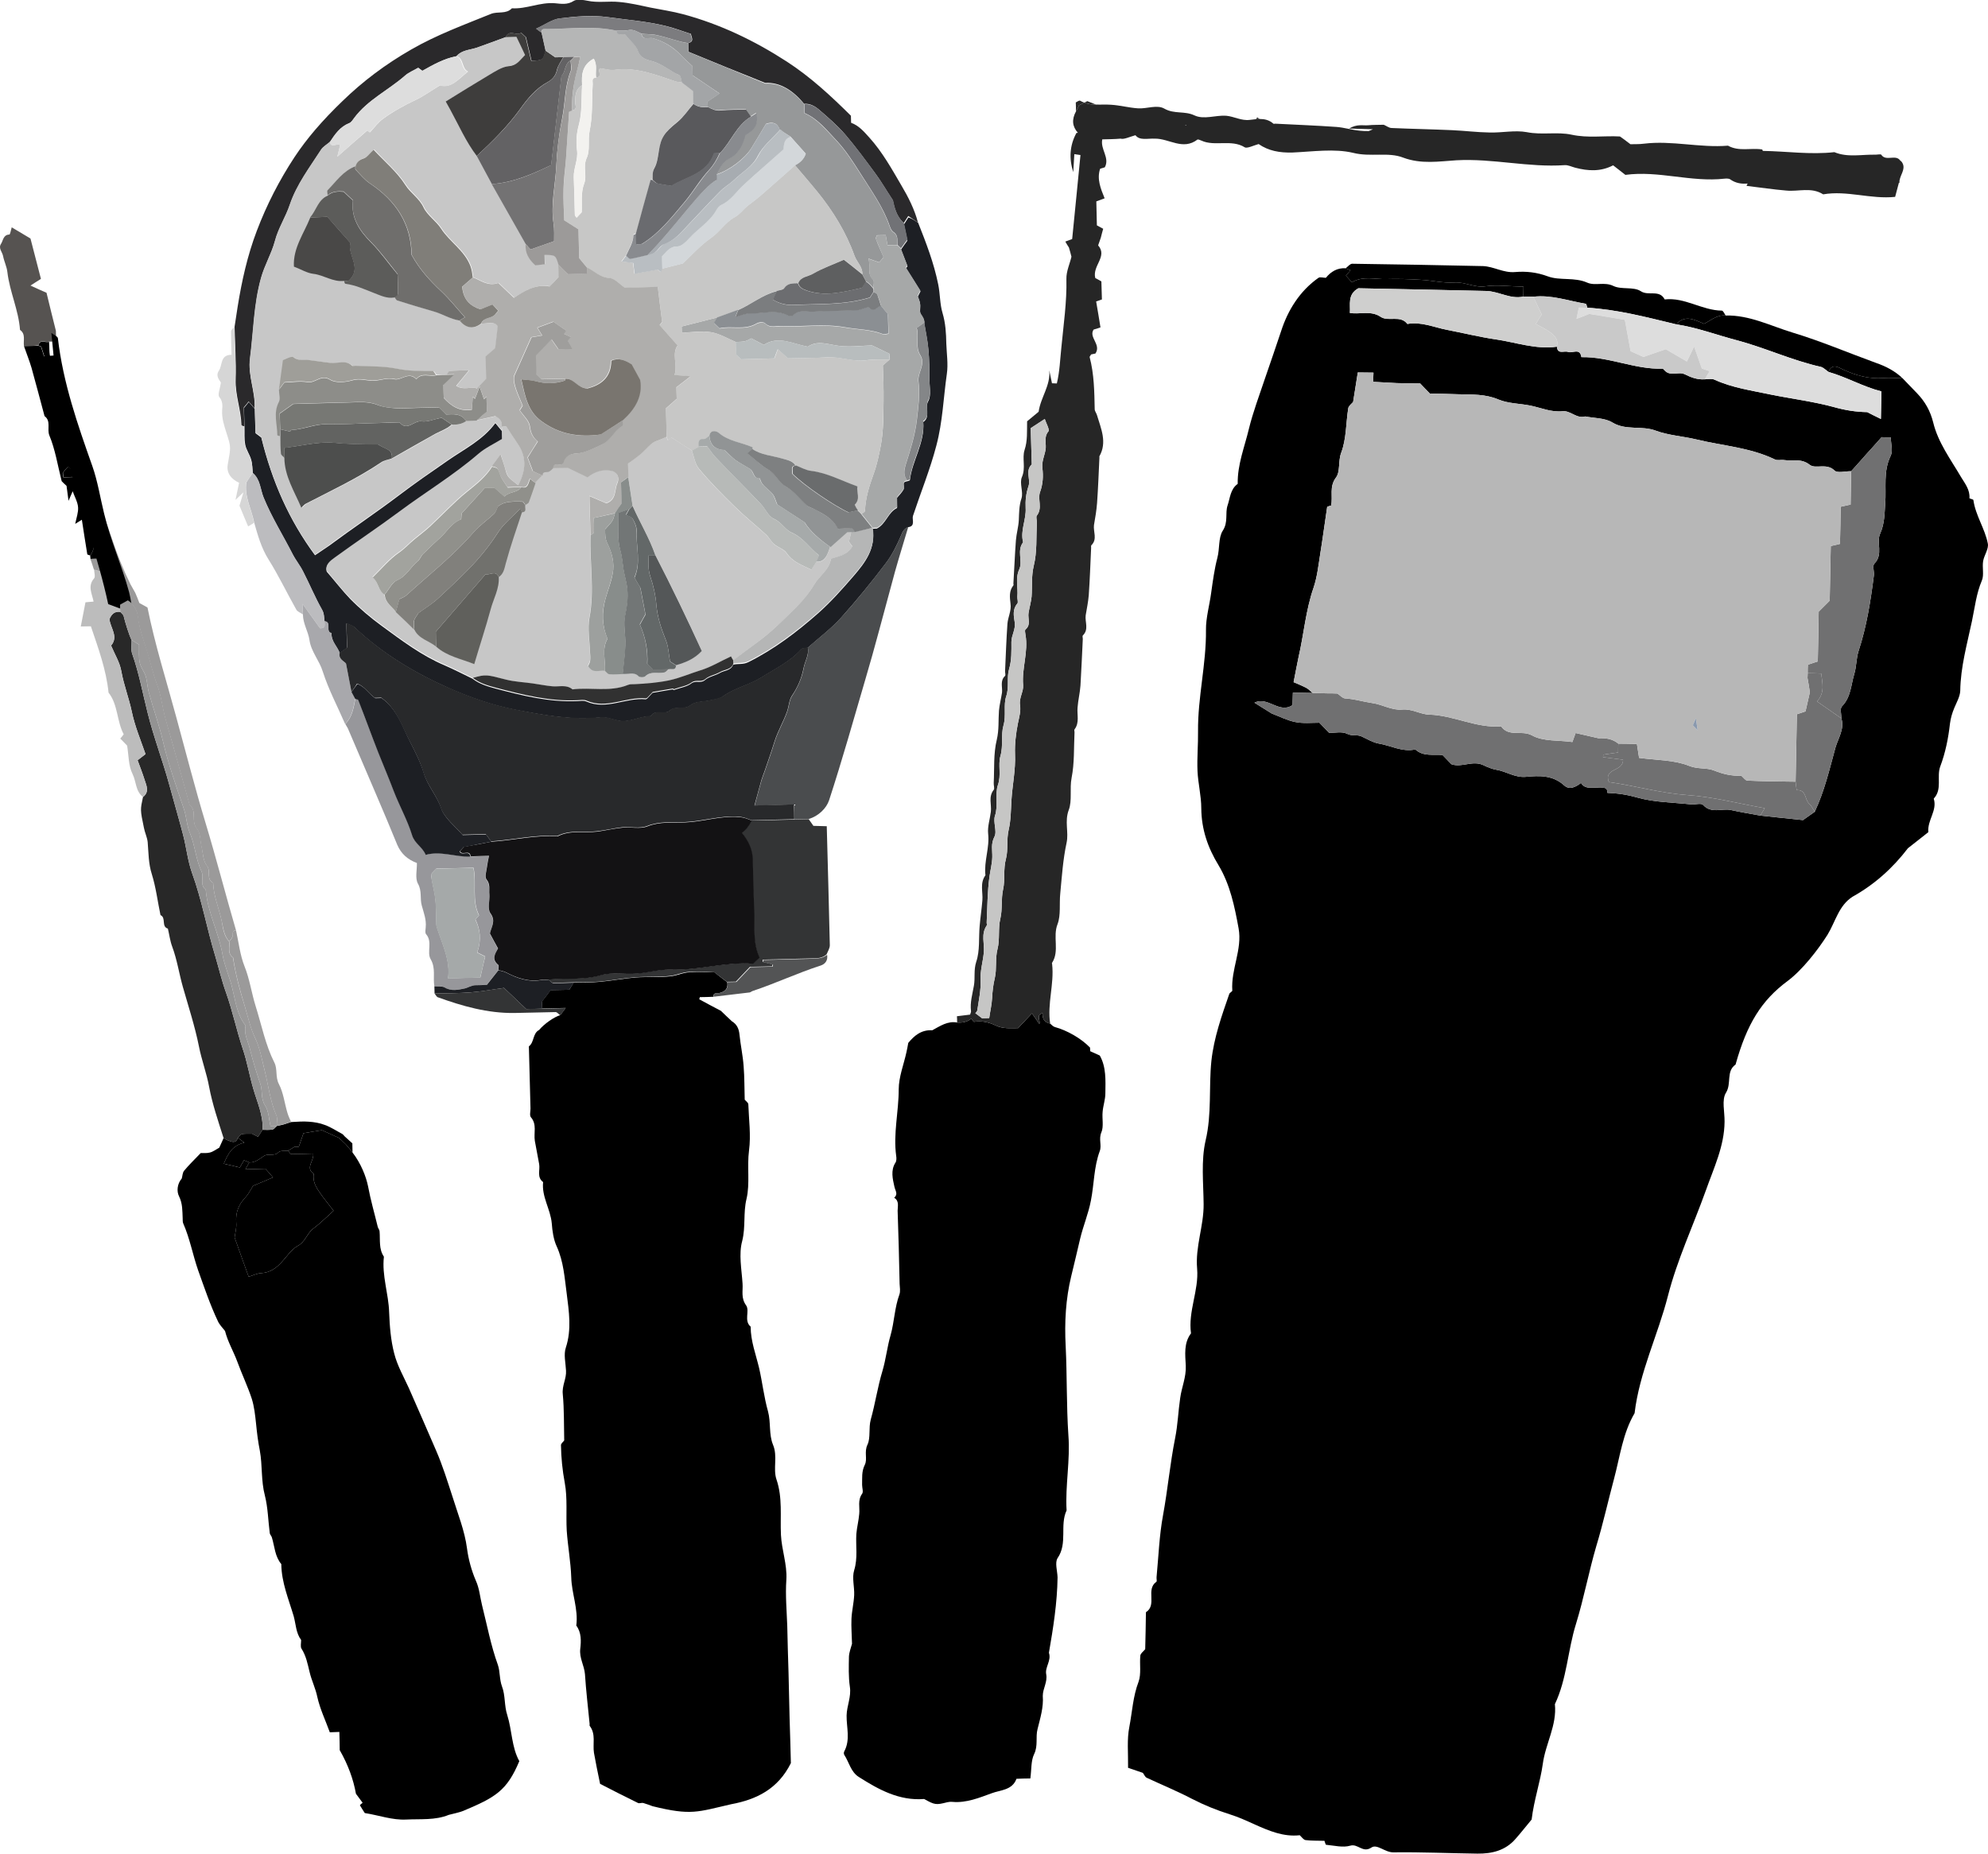 <?xml version="1.0" encoding="utf-8"?>
<!-- Generator: Adobe Illustrator 24.2.3, SVG Export Plug-In . SVG Version: 6.00 Build 0)  -->
<svg version="1.1" id="Layer_1" xmlns="http://www.w3.org/2000/svg" xmlns:xlink="http://www.w3.org/1999/xlink" x="0px" y="0px"
	 viewBox="0 0 110.25 102.82" style="enable-background:new 0 0 110.25 102.82;" xml:space="preserve">
<style type="text/css">
	.st0{fill:#1D1F24;}
	.st1{fill:#2A292B;}
	.st2{fill:#4A4C4E;}
	.st3{fill:#333435;}
	.st4{fill:#97979B;}
	.st5{fill:#282828;}
	.st6{fill:#9B9A9A;}
	.st7{fill:#BCBCBC;}
	.st8{fill:#565351;}
	.st9{fill:#262626;}
	.st10{fill:#BCBCBF;}
	.st11{fill:#D6D6D6;}
	.st12{fill:#A8A8AC;}
	.st13{fill:#535455;}
	.st14{fill:#C7C7C7;}
	.st15{fill:#28292B;}
	.st16{fill:#A6A8A8;}
	.st17{fill:#B5B6B6;}
	.st18{fill:#313131;}
	.st19{fill:#717276;}
	.st20{fill:#848688;}
	.st21{fill:#969899;}
	.st22{fill:#3E3D3C;}
	.st23{fill:#DDDDDD;}
	.st24{fill:#7C7C7F;}
	.st25{fill:#C6C6C5;}
	.st26{fill:#707071;}
	.st27{fill:#131214;}
	.st28{fill:#A5A9A9;}
	.st29{fill:#CFCFCE;}
	.st30{fill:#C9C9C9;}
	.st31{fill:#939393;}
	.st32{fill:#C7C7C6;}
	.st33{fill:#AFAEAC;}
	.st34{fill:#9F9E9C;}
	.st35{fill:#90908B;}
	.st36{fill:#81807C;}
	.st37{fill:#B7BAB8;}
	.st38{fill:#71716D;}
	.st39{fill:#60605C;}
	.st40{fill:#888D8B;}
	.st41{fill:#727676;}
	.st42{fill:#A2A39E;}
	.st43{fill:#919495;}
	.st44{fill:#9DA09E;}
	.st45{fill:#545758;}
	.st46{fill:#636868;}
	.st47{fill:#A6AAAA;}
	.st48{fill:#807E79;}
	.st49{fill:#6F6E6C;}
	.st50{fill:#8D8D89;}
	.st51{fill:#636264;}
	.st52{fill:#4D4E4D;}
	.st53{fill:#737273;}
	.st54{fill:#626361;}
	.st55{fill:#5C5C5A;}
	.st56{fill:#777874;}
	.st57{fill:#9C9A99;}
	.st58{fill:#494847;}
	.st59{fill:#9F9E99;}
	.st60{fill:#8B8F93;}
	.st61{fill:#B8BDBE;}
	.st62{fill:#7E8081;}
	.st63{fill:#7B7D7F;}
	.st64{fill:#6C6D70;}
	.st65{fill:#59595C;}
	.st66{fill:#D3D7DA;}
	.st67{fill:#B9BEC2;}
	.st68{fill:#A3A5A7;}
	.st69{fill:#A7ACB1;}
	.st70{fill:#898B8F;}
	.st71{fill:#5E5F60;}
	.st72{fill:#F3F2EF;}
	.st73{fill:#B7B7B7;}
	.st74{fill:#6A6B6F;}
	.st75{fill:#6A6C6D;}
	.st76{fill:#79756F;}
	.st77{fill:#8A99AE;}
</style>
<g>
	<path d="M61.15,61.66c-0.04,0.39,0.07,0.82-0.07,1.15c-0.16,0.37,0.03,0.72-0.09,1.04c-0.33,0.89-0.31,1.83-0.49,2.74
		c-0.14,0.74-0.43,1.41-0.6,2.13c-0.16,0.68-0.32,1.37-0.49,2.06c-0.31,1.27-0.38,2.57-0.31,3.89c0.08,1.65,0.04,3.3,0.15,4.94
		c0.11,1.4-0.18,2.78-0.1,4.17c-0.39,0.84,0.07,1.82-0.5,2.65c-0.16,0.25-0.01,0.71,0,1.07c-0.02,1.41-0.24,2.8-0.48,4.18
		c0.15,0.43-0.23,0.8-0.15,1.19c0.08,0.44-0.19,0.79-0.19,1.2c0.05,0.63-0.14,1.23-0.29,1.84c-0.12,0.45,0.04,0.92-0.19,1.39
		c-0.18,0.37-0.14,0.85-0.21,1.35c-0.26,0-0.52,0.01-0.77,0.02c-0.23,0.64-0.9,0.62-1.37,0.8c-0.69,0.25-1.41,0.55-2.18,0.48
		c-0.1-0.01-0.2,0-0.29,0.02c-0.62,0.16-0.69,0.15-1.28-0.18c-1.38,0.11-2.52-0.52-3.62-1.22c-0.45-0.28-0.54-0.82-0.81-1.23
		c-0.03-0.05-0.03-0.14,0-0.19c0.35-0.65,0.12-1.33,0.13-1.99c0.01-0.54,0.27-1.04,0.18-1.6c-0.08-0.55-0.06-1.12-0.05-1.67
		c0.01-0.24,0.11-0.48,0.17-0.71c-0.01-0.47-0.05-0.93-0.03-1.39c0.02-0.44,0.13-0.87,0.15-1.31c0.02-0.46-0.13-0.96,0-1.38
		c0.21-0.68,0.08-1.34,0.12-2.01c0.03-0.37,0.13-0.74,0.16-1.11c0.04-0.37-0.1-0.76,0.16-1.12c0.08-0.11,0-0.32,0-0.49
		c0.01-0.37-0.04-0.74,0.15-1.12c0.16-0.32-0.05-0.71,0.15-1.12c0.18-0.39,0.05-0.91,0.18-1.39c0.25-0.89,0.38-1.81,0.65-2.7
		c0.19-0.64,0.26-1.33,0.45-1.98c0.21-0.75,0.22-1.53,0.49-2.26c0.06-0.18,0.02-0.39,0.01-0.58c-0.03-1.36-0.06-2.71-0.11-4.06
		c0-0.25,0.1-0.54-0.19-0.72c0.23-0.21,0.06-0.38,0.01-0.62c-0.09-0.41-0.22-0.9,0.06-1.33c0.06-0.09,0.06-0.25,0.04-0.37
		c-0.17-1.24,0.14-2.45,0.14-3.69c0-0.69,0.28-1.38,0.43-2.07c0.04-0.16,0.06-0.31,0.1-0.51c0.32-0.39,0.72-0.74,1.33-0.7
		c0.43-0.23,0.85-0.53,1.38-0.43c0.29,0.02,0.56-0.03,0.79-0.22c0.05,0.07,0.11,0.18,0.15,0.18c0.41-0.07,0.81,0.02,1.17,0.19
		c0.42,0.21,0.84,0.16,1.27,0.16c0.26-0.27,0.51-0.55,0.77-0.82c0.14,0.2,0.27,0.39,0.41,0.59c0.07-0.2-0.2-0.5,0.18-0.6
		c-0.02,0.31,0.1,0.51,0.42,0.58c0.08,0.07,0.16,0.16,0.26,0.19c0.67,0.18,1.46,0.63,1.95,1.14c0,0.07,0.01,0.13,0.01,0.2
		c0.16,0.07,0.33,0.15,0.53,0.24c0.36,0.63,0.32,1.37,0.31,2.1C61.3,60.99,61.18,61.32,61.15,61.66z"/>
	<path class="st0" d="M50.92,12.36c0.44,1.11,0.87,2.22,1.11,3.41c0.11,0.53,0.09,1.09,0.24,1.59c0.17,0.57,0.2,1.13,0.21,1.7
		c0.02,0.56,0.11,1.13,0.03,1.68c-0.19,1.32-0.23,2.65-0.58,3.97c-0.35,1.34-0.87,2.61-1.3,3.91c-0.06,0.19,0.15,0.57-0.26,0.62
		c-0.23,0.08-0.31,0.25-0.4,0.47c-0.23,0.53-0.49,1.07-0.84,1.53c-0.79,1.04-1.62,2.06-2.49,3.03c-0.55,0.61-1.22,1.11-1.84,1.66
		c-0.12,0.03-0.29,0.01-0.36,0.09c-0.62,0.69-1.45,1.08-2.21,1.56c-0.67,0.42-1.48,0.58-2.13,1.05c-0.19,0.14-0.46,0.17-0.7,0.22
		c-0.36,0.09-0.82,0.05-1.08,0.26c-0.38,0.31-0.84,0.02-1.17,0.31c-0.3,0.27-0.8-0.11-1.06,0.31c-0.61,0-1.17,0.37-1.79,0.25
		c-0.34-0.07-0.64-0.21-1.01-0.18c-1.6,0.16-3.15-0.13-4.72-0.43c-1.28-0.25-2.5-0.68-3.66-1.19c-1.92-0.85-3.72-1.93-5.26-3.39
		c-0.1-0.09-0.25-0.12-0.44-0.21c0.01,0.52,0.02,0.94,0.04,1.36c-0.15,0.11-0.28,0.2-0.41,0.29c-0.13-0.37-0.49-0.66-0.45-1.1
		c-0.38-0.08,0.03-0.62-0.39-0.66c-0.04-0.21-0.01-0.41-0.14-0.64c-0.39-0.69-0.69-1.42-1.05-2.12c-0.17-0.33-0.4-0.62-0.57-0.94
		c-0.54-1.05-1.17-2.06-1.62-3.16c-0.19-0.45-0.18-1.01-0.6-1.36c-0.03-0.25-0.02-0.51-0.09-0.75c-0.08-0.29-0.28-0.55-0.33-0.84
		c-0.06-0.31-0.03-0.65-0.04-0.98c-0.01-0.38-0.02-0.75-0.03-1.05c0.13-0.16,0.2-0.25,0.27-0.33c0.11,0.13,0.22,0.25,0.33,0.38
		c0.01,0.43,0.02,0.86,0.04,1.35c0.12,0.09,0.28,0.21,0.32,0.24c0.6,2.45,1.54,4.58,2.98,6.53c0.31-0.21,0.54-0.36,0.77-0.52
		c1.28-0.95,2.6-1.83,3.87-2.79c0.88-0.67,1.81-1.31,2.72-1.94c0.92-0.64,1.95-1.14,2.64-2.08c0.16,0.19,0.26,0.32,0.37,0.45
		c0,0.16,0.01,0.33,0.01,0.47c-0.45,0.28-0.94,0.5-1.33,0.84c-1.38,1.18-2.93,2.12-4.38,3.2c-1.17,0.87-2.39,1.68-3.57,2.54
		c-0.24,0.18-0.55,0.4-0.45,0.74c0.46,0.53,0.85,1.04,1.29,1.5c0.54,0.55,1.13,1.05,1.76,1.51c1.11,0.81,2.2,1.64,3.47,2.18
		c0.53,0.23,1.05,0.5,1.57,0.75c0.38,0.3,0.85,0.43,1.29,0.55c1.48,0.39,2.97,0.76,4.53,0.69c0.16-0.01,0.34-0.04,0.48,0.02
		c1.12,0.5,2.2-0.23,3.3-0.12c0.03,0,0.05-0.03,0.08-0.04c0.11-0.12,0.23-0.24,0.3-0.32c0.4-0.07,0.75-0.13,1.12-0.19
		c0.03,0.02,0.08,0.06,0.05,0.04c0.36-0.13,0.73-0.18,0.98-0.37c0.25-0.19,0.52,0.02,0.76-0.19c0.22-0.19,0.56-0.24,0.82-0.39
		c0.25-0.15,0.61-0.12,0.74-0.46c0.27-0.07,0.54,0.01,0.84-0.14c1.43-0.71,2.69-1.67,3.87-2.71c0.71-0.63,1.35-1.35,1.97-2.07
		c0.64-0.74,1.24-1.53,1.05-2.62c0.1,0,0.2-0.01,0.24-0.01c0.52-0.27,0.61-0.9,1.12-1.14c-0.01-0.19-0.01-0.39-0.01-0.56
		c0.14-0.17,0.28-0.3,0.37-0.47c0.08-0.14-0.14-0.41,0.19-0.45c0.06-0.02,0.16-0.04,0.16-0.07c0.13-1.1,0.84-2.07,0.74-3.22
		c0.43-0.29,0.06-0.77,0.28-1.16c0.18-0.33,0.06-0.82,0.06-1.24c0-0.52,0-1.05-0.05-1.57c-0.04-0.5-0.15-0.99-0.23-1.49
		c0.03-0.21-0.09-0.34-0.19-0.51c-0.09-0.14-0.01-0.38-0.04-0.57c-0.02-0.16-0.1-0.31-0.13-0.42c0.06-0.12,0.1-0.2,0.15-0.29
		c-0.27-0.44-0.54-0.87-0.81-1.29c0.04-0.05,0.09-0.09,0.09-0.09c-0.13-0.33-0.24-0.64-0.36-0.94c0.14-0.2,0.28-0.4,0.35-0.49
		c-0.08-0.39-0.13-0.64-0.19-0.9c0.08-0.13,0.17-0.26,0.25-0.39C50.57,12.12,50.74,12.24,50.92,12.36z"/>
	<path class="st1" d="M14.12,22.65c-0.11-0.12-0.21-0.25-0.33-0.38c-0.06,0.08-0.14,0.18-0.27,0.33c0.01,0.3,0.02,0.67,0.03,1.05
		c-0.06-0.02-0.16-0.04-0.16-0.06c-0.02-0.86-0.35-1.67-0.32-2.54c0.03-0.98-0.04-1.96-0.06-2.93c0.06-0.37,0.11-0.74,0.17-1.11
		c0.23-1.43,0.54-2.83,1.06-4.2c0.55-1.45,1.25-2.81,2.09-4.09c0.35-0.53,0.74-1.04,1.15-1.52c0.47-0.55,0.98-1.08,1.5-1.58
		c1.15-1.12,2.41-2.06,3.82-2.87c1.42-0.82,2.93-1.37,4.43-1.98c0.38-0.15,0.84,0.03,1.16-0.31c0.81,0.05,1.56-0.35,2.39-0.28
		c0.33,0.03,0.69,0.1,1.04-0.13c0.15-0.1,0.52-0.06,0.75-0.01c0.6,0.13,1.19,0.01,1.77,0.07c0.58,0.05,1.16,0.19,1.73,0.31
		c0.61,0.12,1.22,0.21,1.82,0.37c2.07,0.56,3.96,1.47,5.75,2.63c1.31,0.85,2.44,1.9,3.55,3c0,0.13,0.01,0.26,0.01,0.39
		c0.44,0.16,0.72,0.5,1.02,0.83c0.71,0.79,1.23,1.72,1.76,2.63c0.38,0.64,0.74,1.34,0.93,2.08c-0.18-0.12-0.35-0.24-0.54-0.37
		c-0.08,0.13-0.17,0.26-0.25,0.39c-0.44-0.39-0.53-0.93-0.61-1.27c-0.39-0.59-0.65-1.05-0.97-1.48c-0.54-0.73-1.08-1.47-1.67-2.16
		c-0.43-0.5-0.93-0.93-1.43-1.36c-0.23-0.2-0.51-0.37-0.85-0.34c-0.6-0.74-1.33-1.21-2.15-1.16C40.93,4,39.56,3.44,38.18,2.87
		c0-0.15-0.01-0.32-0.01-0.48c0.37-0.09,0.16-0.34,0.15-0.51c-0.48-0.15-0.93-0.33-1.4-0.44c-1.06-0.26-2.15-0.34-3.22-0.49
		c-0.87-0.12-1.78-0.04-2.65,0.07c-0.42,0.05-0.82,0.35-1.31,0.57c0.13,0.1,0.21,0.16,0.3,0.22c0.07,0.33,0.15,0.66,0.22,0.99
		c-0.13,0.54-0.13,0.54-0.78,0.58c-0.1-0.43-0.2-0.87-0.31-1.32C29.1,2,29.03,1.93,28.9,1.81c-0.22,0.24-0.64-0.23-0.85,0.25
		c-0.54,0.2-1.08,0.4-1.62,0.59c-0.38,0.13-0.83,0.13-1.12,0.47c-0.69,0.13-1.29,0.47-1.88,0.81c-0.08-0.06-0.16-0.12-0.23-0.17
		c-0.25,0.15-0.52,0.26-0.72,0.43c-0.92,0.81-2.08,1.34-2.83,2.36c-0.08,0.1-0.16,0.24-0.27,0.28c-0.51,0.2-0.79,0.62-1.07,1.04
		c-0.17,0.14-0.38,0.26-0.5,0.44c-0.63,0.98-1.35,1.92-1.73,3.04c-0.23,0.69-0.64,1.3-0.83,2.03c-0.19,0.69-0.57,1.32-0.77,2.05
		c-0.41,1.47-0.41,2.97-0.61,4.45C13.73,20.82,14.17,21.71,14.12,22.65z"/>
	<path d="M43.86,97.8c-0.71,1.43-1.9,2.02-3.31,2.28c-1.88,0.43-2.21,0.64-4.36,0.11c-0.17-0.06-0.34-0.13-0.52-0.18
		c-0.09-0.02-0.21,0.04-0.29,0c-0.74-0.36-1.48-0.74-2.1-1.06c-0.14-0.68-0.25-1.2-0.34-1.72c-0.08-0.5,0.12-1.04-0.24-1.5
		c-0.01-0.02,0-0.06,0-0.1c-0.09-0.92-0.2-1.85-0.26-2.77c-0.04-0.48-0.32-0.89-0.26-1.4c0.05-0.43,0.07-0.9-0.22-1.29
		c0.12-0.92-0.26-1.78-0.28-2.68c-0.03-0.86-0.19-1.72-0.25-2.58c-0.05-0.89,0.05-1.8-0.11-2.66c-0.13-0.7-0.2-1.39-0.21-2.09
		c0-0.09,0.12-0.17,0.18-0.26c-0.02-0.86,0-1.72-0.08-2.57c-0.05-0.47,0.21-0.86,0.18-1.3c-0.02-0.43-0.14-0.9-0.01-1.28
		c0.33-1,0.17-2.02,0.05-2.98c-0.12-0.88-0.17-1.79-0.56-2.64c-0.17-0.37-0.24-0.84-0.27-1.27c-0.07-0.79-0.57-1.48-0.48-2.29
		c-0.36-0.27-0.16-0.66-0.22-1c-0.08-0.43-0.16-0.86-0.24-1.29c-0.07-0.44,0.13-0.91-0.22-1.31c-0.08-0.1-0.02-0.32-0.02-0.48
		c-0.03-1.15-0.06-2.31-0.09-3.45c0.31-0.23,0.2-0.72,0.57-0.91c0.27-0.33,0.84-0.73,1.17-0.82c0.07-0.1,0.14-0.19,0.3-0.4
		c-0.54,0.01-0.92,0.02-1.31,0.03c0-0.16,0-0.32-0.01-0.39c0.2-0.25,0.35-0.45,0.48-0.63c0.38-0.01,0.7-0.01,1.04-0.02
		c0.08-0.13,0.16-0.26,0.24-0.39c0.49-0.02,0.98,0,1.47-0.05c0.66-0.06,1.32-0.19,1.98-0.24c0.65-0.05,1.31,0.01,1.96-0.07
		c0.39-0.05,0.76-0.25,1.19-0.22c0.39,0.02,0.78-0.02,1.17-0.03c0.25,0.2,0.5,0.39,0.75,0.58c0.06,0.34-0.11,0.53-0.43,0.6
		c-0.14,0.04-0.34-0.05-0.34,0.21c-0.25,0.01-0.5,0.02-0.75,0.02c-0.01,0.04-0.02,0.08-0.03,0.12c0.4,0.22,0.8,0.43,1.2,0.64
		c0.2,0.2,0.41,0.39,0.61,0.58c0.28,0.17,0.39,0.42,0.42,0.74c0.06,0.59,0.19,1.17,0.23,1.76c0.05,0.61,0.04,1.23,0.06,1.85
		c0.07,0.08,0.19,0.16,0.2,0.25c0.03,0.85,0.15,1.72,0.04,2.56c-0.12,0.91,0.06,1.84-0.14,2.69c-0.19,0.78-0.04,1.55-0.24,2.34
		c-0.2,0.73-0.03,1.57,0.02,2.36c0.03,0.4-0.1,0.8,0.2,1.21c0.21,0.31-0.14,0.85,0.25,1.18c0,0.8,0.29,1.54,0.47,2.3
		c0.18,0.79,0.27,1.61,0.49,2.39c0.17,0.63,0.04,1.28,0.28,1.86c0.27,0.64-0.01,1.32,0.19,1.92c0.35,1.02,0.2,2.05,0.25,3.08
		c0.04,0.84,0.35,1.63,0.3,2.48c-0.06,0.86,0.02,1.72,0.05,2.57c0.02,0.86,0.04,1.72,0.07,2.57c0.02,0.86,0.04,1.72,0.06,2.57
		C43.82,96.19,43.84,97.05,43.86,97.8z"/>
	<path class="st2" d="M44.8,35.92c0.62-0.55,1.29-1.05,1.84-1.66c0.88-0.97,1.7-1.99,2.49-3.03c0.35-0.46,0.61-0.99,0.84-1.53
		c0.1-0.22,0.17-0.39,0.4-0.47c-0.24,0.82-0.5,1.64-0.73,2.46c-0.31,1.12-0.6,2.25-0.91,3.37c-0.23,0.86-0.47,1.71-0.72,2.56
		c-0.66,2.26-1.3,4.53-2.03,6.77c-0.15,0.45-0.59,0.88-1.13,1.04c-0.26,0.01-0.53,0.01-0.79,0.02c-0.01-0.25-0.01-0.51-0.02-0.82
		c-0.77,0.02-1.48,0.04-2.19,0.06c0.14-0.5,0.25-0.95,0.38-1.39c0.05-0.17,0.12-0.34,0.18-0.51c0.19-0.55,0.38-1.09,0.55-1.64
		c0.18-0.58,0.5-1.11,0.7-1.68c0.1-0.29,0.11-0.63,0.27-0.87c0.31-0.47,0.53-0.96,0.64-1.51C44.63,36.7,44.89,36.34,44.8,35.92z"/>
	<path class="st3" d="M44.06,45.46c0.26-0.01,0.53-0.01,0.79-0.02c0.09,0.13,0.18,0.25,0.26,0.37c0.24,0.01,0.47,0.01,0.74,0.02
		c0.06,2.22,0.12,4.41,0.17,6.6c0,0.17-0.11,0.34-0.18,0.51c-0.23,0.21-0.51,0.22-0.8,0.22c-0.91,0.02-1.82,0.05-2.74,0.07
		c0,0.04-0.01,0.08-0.01,0.12c0.18,0.05,0.37,0.09,0.55,0.14c-0.01,0.04-0.01,0.07-0.02,0.11c-0.42,0.01-0.84,0.02-1.23,0.03
		c-0.28,0.3-0.53,0.56-0.78,0.82c-0.17,0-0.33,0.01-0.5,0.01c-0.25-0.19-0.5-0.38-0.76-0.57c-0.39,0.01-0.78,0.05-1.17,0.02
		c-0.43-0.03-0.8,0.17-1.19,0.22c-0.65,0.08-1.31,0.03-1.96,0.08c-0.66,0.05-1.31,0.18-1.97,0.24c-0.49,0.04-0.98,0.03-1.47,0.04
		c-0.38,0.01-0.76,0.03-1.14,0.02c-0.08,0-0.16-0.12-0.25-0.18c0.96-0.1,1.92,0.04,2.89-0.24c0.61-0.18,1.31-0.04,1.97-0.09
		c0.63-0.05,1.26-0.24,1.89-0.22c1.57,0.05,3.09-0.45,4.59-0.33c0.15-0.14,0.24-0.23,0.36-0.34c-0.38-0.82-0.26-1.7-0.3-2.57
		c-0.04-0.96-0.06-1.91-0.08-2.87c-0.01-0.57-0.26-1.05-0.6-1.49c0.2-0.12,0.37-0.34,0.54-0.67C42.48,45.5,43.27,45.48,44.06,45.46z
		"/>
	<path class="st4" d="M24.09,54.71c-0.09-0.49,0.09-1-0.21-1.51c-0.22-0.38,0.12-0.96-0.25-1.38c-0.07-0.08-0.03-0.26-0.02-0.39
		c0.04-0.42-0.11-0.8-0.22-1.2c-0.11-0.39,0.02-0.8-0.21-1.21c-0.17-0.3-0.05-0.77-0.06-1.15c-0.52-0.19-0.88-0.52-1.09-1.01
		c-0.39-0.95-0.79-1.91-1.2-2.86c-0.51-1.2-1.03-2.4-1.54-3.6c-0.04-0.08-0.1-0.16-0.14-0.24c0.39-0.39,0.46-0.9,0.56-1.4
		c0.06,0.02,0.15,0.03,0.17,0.07c0.37,0.97,0.72,1.95,1.11,2.91c0.28,0.71,0.58,1.41,0.85,2.12c0.32,0.82,0.76,1.61,1.02,2.45
		c0.15,0.47,0.57,0.66,0.76,1.1c0.83-0.23,1.64,0.12,2.47,0.1c0.32-0.01,0.64-0.02,1.02-0.03c-0.05,0.25-0.09,0.42-0.11,0.6
		c-0.03,0.24-0.14,0.57-0.03,0.71c0.22,0.28,0.13,0.55,0.16,0.83c0.04,0.36-0.11,0.82,0.06,1.05c0.32,0.44,0.05,0.76-0.03,1.12
		c0.16,0.29,0.3,0.55,0.45,0.83c-0.16,0.3-0.37,0.6,0.01,0.91c0.05,0.04,0.01,0.19,0.01,0.29c-0.22,0.28-0.43,0.55-0.64,0.81
		c-0.23,0.01-0.43,0.01-0.62,0.02c-0.23,0-0.42,0.14-0.61,0.18c-0.35,0.07-0.75,0.17-1.12-0.06C24.5,54.68,24.28,54.73,24.09,54.71z
		 M23.94,48.45c0,0.08-0.03,0.17-0.01,0.26c0.07,0.4,0.18,0.8,0.22,1.2c0.05,0.46,0.03,0.92,0.05,1.38c0,0.06,0.02,0.12,0.04,0.18
		c0.29,0.92,0.75,1.79,0.61,2.8c0.64-0.02,1.19-0.03,1.79-0.05c0.08-0.36,0.16-0.72,0.27-1.17c-0.18-0.09-0.35-0.18-0.44-0.22
		c0.24-0.7,0.16-1.28-0.1-1.83c0.07-0.08,0.14-0.16,0.2-0.23c-0.42-0.84-0.12-1.78-0.31-2.64c-0.72,0.02-1.4,0.04-2.06,0.05
		C24.1,48.28,24.03,48.36,23.94,48.45z"/>
	<path class="st5" d="M14.56,62.67c-0.09,0.14-0.18,0.28-0.25,0.39c-0.13-0.07-0.23-0.12-0.33-0.17c-0.19,0-0.38-0.01-0.56,0.02
		c-0.09,0.02-0.16,0.13-0.23,0.2c-0.11,0.35-0.35,0.22-0.57,0.14c-0.08-0.03-0.15-0.08-0.22-0.12c-0.3-0.94-0.62-1.88-0.8-2.83
		c-0.14-0.77-0.42-1.5-0.57-2.27c-0.22-1.1-0.58-2.2-0.89-3.29C9.93,54,9.82,53.23,9.55,52.51c-0.12-0.32-0.16-0.67-0.24-1
		c-0.38-0.11-0.08-0.6-0.41-0.75C8.74,50,8.65,49.23,8.42,48.49c-0.19-0.59-0.18-1.18-0.23-1.78c-0.03-0.27-0.16-0.53-0.21-0.8
		c-0.21-1-0.2-1-0.05-1.7c0.38-0.3,0.18-0.65,0.08-0.98c-0.11-0.35-0.24-0.68-0.38-1.06c0.16-0.12,0.3-0.23,0.44-0.34
		c-0.27-0.78-0.59-1.54-0.76-2.35c-0.16-0.76-0.44-1.47-0.58-2.24c-0.08-0.49-0.37-0.95-0.57-1.43c0.43-0.5-0.05-0.99-0.09-1.47
		c0.12-0.28,0.29-0.44,0.6-0.4c0.07,0.08,0.17,0.15,0.19,0.24c0.07,0.31,0.33,1.15,0.44,1.32c0.01,0.27-0.05,0.56,0.04,0.79
		c0.37,1.05,0.57,2.15,0.84,3.22c0.34,1.38,0.85,2.7,1.22,4.06c0.25,0.92,0.52,1.84,0.76,2.76c0.18,0.69,0.25,1.42,0.49,2.09
		c0.55,1.51,0.82,3.09,1.29,4.62c0.2,0.68,0.36,1.37,0.6,2.03c0.36,1.02,0.58,2.08,0.92,3.1c0.25,0.73,0.37,1.49,0.59,2.23
		C14.26,61.14,14.61,61.87,14.56,62.67z"/>
	<path class="st6" d="M5.08,26.24c0.29,0.39,0.32,0.88,0.41,1.32c0.17,0.82,0.47,1.59,0.74,2.38c0.28,0.84,0.61,1.66,1,2.46
		c0.08,0.16,0.19,0.32,0.27,0.48c0.08,0.17,0.14,0.34,0.23,0.57c0.12,0.06,0.31,0.17,0.45,0.25c0.42,2.09,1.05,4.06,1.59,6.06
		c0.54,1.97,1.04,3.94,1.63,5.89c0.6,1.98,1.11,3.98,1.69,5.96c-0.26,0.01-0.15,0.21-0.2,0.35c-0.03,0.1-0.12,0.17-0.18,0.26
		c-0.3-0.33-0.33-0.76-0.42-1.15c-0.15-0.7-0.45-1.37-0.47-2.1c-0.41-0.2-0.1-0.65-0.35-0.95c-0.21-0.26-0.21-0.7-0.3-1.06
		c-0.08-0.33-0.05-0.75-0.25-0.98c-0.35-0.41,0.03-0.99-0.41-1.33c-0.44-1.57-0.87-3.15-1.32-4.71c-0.19-0.66-0.25-1.36-0.49-1.98
		c-0.23-0.6-0.36-1.24-0.56-1.85c-0.19-0.61-0.42-1.23-0.5-1.89c-0.04-0.38-0.23-0.7-0.57-0.91c-0.16,0.09-0.3,0.16-0.43,0.24
		c-0.13-0.17-0.27-0.35-0.33-0.43c-0.14-0.51-0.25-0.92-0.36-1.32c-0.27-0.07-0.51-0.13-0.74-0.2C5.15,31.4,5.08,31.2,5.01,31
		c0.16,0,0.33-0.01,0.32-0.01c0.25-0.15,0.39-0.23,0.44-0.27c-0.23-0.87-0.36-1.66-0.65-2.4c-0.3-0.74-0.58-1.46-0.62-2.23
		C4.73,26.16,4.91,26.2,5.08,26.24z"/>
	<path class="st5" d="M60.78,5.8c-0.22,0-0.43-0.02-0.64-0.11c0.06-0.03,0.11-0.05,0.16-0.08C60.47,5.68,60.62,5.74,60.78,5.8z"/>
	<path class="st5" d="M69.86,6.6c-0.06,0-0.13,0-0.2,0.01c0.02-0.03,0.04-0.07,0.06-0.1C69.77,6.54,69.82,6.58,69.86,6.6z"/>
	<path class="st5" d="M60.14,5.69c-0.09,0.05-0.19,0.1-0.3,0.15c-0.03,0.07-0.06,0.15-0.1,0.22c-0.02,0.04-0.05,0.08-0.07,0.12
		c0-0.16,0-0.31-0.01-0.5c0.08-0.03,0.18-0.13,0.25-0.09C59.99,5.64,60.06,5.67,60.14,5.69z"/>
	<path d="M28.8,97.69c-0.69,1.65-1.33,2.01-3.11,2.76c-0.26,0.1-0.54,0.15-0.8,0.22c-0.76,0.31-1.57,0.22-2.36,0.26
		c-0.78,0.04-1.52-0.24-2.3-0.36c-0.08-0.13-0.18-0.27-0.27-0.43c0-0.03,0.1-0.09,0.15-0.14c-0.11-0.15-0.22-0.3-0.37-0.5
		c-0.14-0.79-0.43-1.6-0.9-2.42c0-0.28-0.01-0.65-0.02-1.01c-0.17,0.01-0.33,0.01-0.53,0.02c-0.23-0.64-0.54-1.28-0.69-1.95
		c-0.1-0.49-0.32-0.92-0.43-1.39c-0.11-0.45-0.19-0.89-0.45-1.3c-0.07-0.11-0.02-0.31-0.02-0.48c-0.29-0.39-0.29-0.87-0.41-1.31
		c-0.28-0.95-0.68-1.88-0.69-2.9c-0.36-0.43-0.37-0.98-0.52-1.47c-0.02-0.09-0.11-0.16-0.12-0.25c-0.09-0.69-0.1-1.41-0.27-2.08
		c-0.22-0.83-0.13-1.67-0.28-2.49c-0.1-0.5-0.16-0.99-0.21-1.5c-0.05-0.47-0.1-0.95-0.24-1.39c-0.23-0.7-0.55-1.36-0.8-2.05
		c-0.21-0.57-0.53-1.1-0.68-1.7c-0.14-0.18-0.31-0.35-0.4-0.55c-0.43-0.91-0.75-1.86-1.09-2.81c-0.3-0.86-0.46-1.77-0.83-2.61
		c-0.04-0.09-0.02-0.19-0.03-0.29c-0.02-0.41,0-0.8-0.2-1.21c-0.14-0.27-0.11-0.69,0.15-0.99c0.04-0.14,0.04-0.32,0.13-0.43
		c0.27-0.33,0.58-0.62,0.92-0.98c0.14-0.01,0.33,0.02,0.51-0.03c0.17-0.04,0.32-0.16,0.52-0.27c0.06-0.14,0.15-0.34,0.24-0.53
		c0.07,0.04,0.14,0.09,0.22,0.12c0.22,0.08,0.46,0.21,0.57-0.14c0.08,0.06,0.16,0.12,0.36,0.27c-0.68,0.17-0.9,0.61-1.14,1.17
		c0.3,0.07,0.52,0.12,0.89,0.21c0.08-0.14,0.17-0.29,0.23-0.4c0.12,0.05,0.21,0.08,0.29,0.12c-0.06,0.1-0.12,0.21-0.21,0.38
		c0.41-0.01,0.78-0.02,1.11-0.03c0.16,0.18,0.26,0.29,0.42,0.48c-0.41,0.18-0.73,0.31-1.11,0.47c-0.12,0.19-0.24,0.45-0.43,0.65
		c-0.37,0.39-0.54,0.83-0.5,1.38c0.03,0.3-0.06,0.6-0.09,0.83c0.27,0.76,0.52,1.47,0.78,2.18c0.23-0.07,0.46-0.19,0.7-0.2
		c0.48-0.03,0.82-0.27,1.13-0.61c0.29-0.31,0.54-0.71,0.89-0.9c0.43-0.23,0.51-0.69,0.85-0.95c0.4-0.3,0.75-0.65,1.14-1
		c-0.27-0.36-0.54-0.67-0.76-1c-0.22-0.31-0.41-0.64-0.34-1.05c-0.49-0.32,0.03-0.73-0.03-1.12c-0.45,0.01-0.84,0.03-1.23,0.02
		c-0.05,0-0.1-0.12-0.16-0.18c0.11-0.07,0.21-0.13,0.34-0.21c0.06,0,0.15,0,0.25-0.01c0.09-0.25,0.18-0.51,0.26-0.75
		c0.34-0.06,0.69-0.12,1.02-0.17c0.26,0.12,0.54,0.24,0.95,0.43c0.04,0.04,0.21,0.19,0.37,0.35c0.14,0.15,0.26,0.31,0.38,0.46
		c0.47,0.61,0.75,1.33,0.86,1.87c0.14,0.76,0.36,1.51,0.54,2.26c0.03,0.09,0.1,0.17,0.1,0.25c0.04,0.48-0.05,0.97,0.24,1.4
		c-0.12,1.05,0.26,2.05,0.29,3.08c0.03,0.77,0.09,1.55,0.28,2.28c0.17,0.68,0.53,1.3,0.82,1.94c0.5,1.15,1.01,2.29,1.5,3.44
		c0.37,0.85,0.64,1.73,0.92,2.59c0.29,0.94,0.67,1.86,0.8,2.86c0.08,0.61,0.25,1.22,0.49,1.78c0.2,0.44,0.23,0.91,0.34,1.35
		c0.28,1.11,0.49,2.24,0.88,3.32c0.13,0.38,0.08,0.79,0.23,1.2c0.19,0.49,0.12,1.07,0.29,1.58C28.4,95.99,28.37,96.92,28.8,97.69z"
		/>
	<path class="st7" d="M7.93,44.21c-0.42-0.32-0.37-0.86-0.58-1.28c-0.23-0.45-0.21-1.03-0.3-1.57c-0.12-0.13-0.25-0.26-0.38-0.39
		c0.07-0.08,0.13-0.16,0.19-0.24C6.47,40,6.55,39.09,6.02,38.42c-0.13-1.28-0.57-2.46-0.98-3.68c-0.19,0-0.34,0.01-0.56,0.01
		c0.09-0.46,0.17-0.88,0.26-1.34c0.13-0.01,0.28-0.03,0.45-0.04c-0.08-0.43-0.35-0.86,0.03-1.29c0.08-0.1,0-0.32,0-0.49
		c0.23,0.07,0.47,0.13,0.74,0.2c0.11,0.4,0.22,0.81,0.36,1.32c0.07,0.08,0.2,0.26,0.34,0.43c0,0.13,0,0.26,0.01,0.4
		c-0.31-0.04-0.48,0.12-0.6,0.4c0.04,0.48,0.52,0.97,0.09,1.47c0.2,0.48,0.49,0.94,0.57,1.43c0.14,0.77,0.42,1.48,0.58,2.24
		c0.17,0.81,0.49,1.57,0.76,2.35c-0.14,0.11-0.28,0.22-0.44,0.34c0.14,0.38,0.27,0.71,0.38,1.06C8.11,43.56,8.31,43.91,7.93,44.21z"
		/>
	<path d="M95.7,17.5c-0.5-0.05-0.85,0.3-1.2,0.46c-0.56-0.24-1.05-0.51-1.55,0.03c-1.62-0.39-3.24-0.82-4.92-0.92
		c-0.03-0.08-0.05-0.22-0.09-0.22c-0.96-0.16-1.91-0.51-2.91-0.39c-0.19,0-0.37-0.01-0.55-0.01c0-0.17,0.01-0.34,0.01-0.55
		c-0.77-0.01-1.45-0.11-2.11-0.02c-0.61,0.09-1.13-0.25-1.73-0.21c-0.62,0.04-1.24-0.12-1.87-0.15c-0.63-0.04-1.27-0.06-1.9-0.04
		c-0.64,0.02-1.3-0.19-1.91,0.18c-0.11-0.13-0.22-0.25-0.33-0.37c0.1-0.11,0.17-0.2,0.26-0.3c-0.11-0.04-0.19-0.07-0.27-0.11
		c0.12-0.09,0.24-0.25,0.36-0.25c2.42,0.03,4.83,0.08,7.25,0.13c0.6,0.02,1.14,0.39,1.79,0.33c0.6-0.05,1.19,0.01,1.81,0.24
		c0.67,0.25,1.47,0.03,2.19,0.35c0.44,0.19,0.94-0.06,1.44,0.18c0.45,0.22,1.12,0.03,1.52,0.29c0.43,0.29,1.04-0.11,1.33,0.46
		c1.12-0.13,2.07,0.61,3.17,0.62C95.56,17.23,95.63,17.4,95.7,17.5z"/>
	<path class="st8" d="M1.33,19.2c-0.05-0.31,0.11-0.67-0.22-0.9c-0.08-1.1-0.57-2.11-0.7-3.2c-0.03-0.3-0.18-0.59-0.24-0.9
		c-0.04-0.22-0.28-0.43-0.11-0.68c0.12-0.19,0.12-0.5,0.46-0.51c0.04,0,0.08-0.22,0.13-0.4c0.37,0.22,0.71,0.42,1.04,0.62
		c0.2,0.77,0.39,1.52,0.58,2.24c-0.2,0.13-0.34,0.21-0.58,0.37c0.37,0.17,0.61,0.28,0.89,0.4c0.16,0.67,0.34,1.39,0.52,2.11
		c0,0.18,0.01,0.36,0.02,0.59c-0.16,0-0.28,0.01-0.4,0.01c-0.19,0.08-0.51-0.17-0.59,0.21C1.86,19.19,1.59,19.2,1.33,19.2z"/>
	<path class="st9" d="M105.45,8.96c-0.02-0.02-0.06-0.04-0.08-0.07c-0.25-0.34-0.79,0.08-1.04-0.31c-0.03-0.04-0.21,0-0.31,0
		c-0.77-0.02-1.55,0.17-2.29-0.14c-1.32,0.15-2.65-0.05-3.97-0.07c-0.01-0.04-0.02-0.07-0.04-0.08c-0.63-0.1-1.28,0.13-1.89-0.21
		c-1.55,0.13-3.1-0.3-4.66-0.11C90.88,8.01,90.59,7.99,90.42,8C90.16,7.8,90,7.68,89.84,7.57c-0.89-0.05-1.77,0.1-2.69-0.1
		c-0.79-0.17-1.64,0.03-2.48-0.14c-0.66-0.12-1.37,0.04-2.06,0.02c-0.69-0.01-1.39-0.1-2.09-0.13c-1.12-0.05-2.24-0.07-3.36-0.12
		c-0.14-0.01-0.28-0.12-0.42-0.18c-0.29,0.01-0.59,0-0.88,0.03c-0.29,0.02-0.61-0.08-1.04,0.18c0.55,0.02,0.93,0.03,1.32,0.04
		c-0.08,0.04-0.16,0.07-0.24,0.1c0,0,0,0-0.01,0c-0.16,0-0.32,0-0.48-0.02c-0.44-0.04-0.87-0.18-1.31-0.21
		c-1.13-0.08-2.25-0.12-3.38-0.18c-0.03,0-0.08,0.02-0.1,0c-0.24-0.21-0.5-0.26-0.76-0.26c-0.06,0-0.13,0-0.2,0.01
		c-0.11,0.01-0.23,0.03-0.35,0.04C68.85,6.71,68.44,6.46,68,6.42c-0.59-0.04-1.23,0.23-1.76-0.02c-0.55-0.26-1.11-0.06-1.66-0.37
		c-0.41-0.24-0.97,0.01-1.46-0.02c-0.5-0.03-1-0.17-1.51-0.2c-0.28-0.02-0.56,0-0.83-0.01c-0.22,0-0.43-0.02-0.64-0.11
		c-0.09,0.05-0.19,0.1-0.3,0.15c-0.03,0.07-0.06,0.15-0.1,0.22c-0.02,0.04-0.05,0.08-0.07,0.12c-0.24,0.45-0.21,0.83,0.11,1.19H59.7
		c-0.38,0.69-0.42,1.42-0.18,2.18c0.02-0.33,0.04-0.66,0.06-1c0.14,0.02,0.23,0.03,0.34,0.05c-0.15,1.57-0.31,3.13-0.46,4.66
		c-0.16,0.06-0.27,0.1-0.38,0.14c0.07,0.12,0.13,0.23,0.2,0.33c0.05,0.17,0.1,0.34,0.14,0.51c-0.09,0.39-0.29,0.81-0.28,1.23
		c0.03,1.28-0.16,2.54-0.28,3.81c-0.07,0.66-0.09,1.32-0.25,1.99c-0.09,0-0.18-0.01-0.27-0.01c-0.05-0.25-0.1-0.49-0.15-0.72
		c0.08,0.85-0.48,1.5-0.59,2.3c-0.23,0.19-0.46,0.38-0.64,0.53c-0.01,0.58,0.03,1.08-0.14,1.59c-0.15,0.47,0.08,0.99-0.15,1.51
		c-0.14,0.33,0.09,0.82-0.02,1.17c-0.14,0.42-0.13,0.81-0.15,1.22c-0.02,0.37-0.13,0.74-0.16,1.11c-0.06,0.8-0.09,1.6-0.14,2.4
		c0,0.04,0.02,0.08,0,0.1c-0.25,0.31-0.2,0.67-0.16,1.01c0.06,0.4-0.14,0.74-0.17,1.12c-0.06,0.86-0.09,1.73-0.13,2.6
		c-0.01,0.09,0.04,0.24,0,0.29c-0.29,0.27-0.14,0.61-0.17,0.92c-0.05,0.34-0.14,0.67-0.17,1.01c-0.04,0.54,0.01,1.06-0.12,1.61
		c-0.19,0.77-0.13,1.6-0.17,2.4c-0.01,0.13,0.06,0.31,0,0.38c-0.31,0.39-0.11,0.82-0.16,1.22c-0.05,0.41-0.19,0.82-0.15,1.21
		c0.09,0.79-0.24,1.53-0.15,2.31c-0.32,0.44-0.13,0.93-0.17,1.4c-0.04,0.48-0.11,0.94-0.15,1.41c-0.06,0.67,0.02,1.38-0.19,1.99
		c-0.15,0.47-0.05,0.89-0.13,1.33c-0.08,0.46-0.22,0.92-0.16,1.41c0.01,0.05-0.03,0.11-0.05,0.19c-0.24,0.03-0.49,0.06-0.73,0.09
		c0.01,0.15,0.01,0.25,0.01,0.35c0.29,0.02,0.56-0.03,0.79-0.22c0.05,0.07,0.11,0.18,0.15,0.18c0.41-0.07,0.81,0.02,1.17,0.19
		c0.42,0.21,0.84,0.16,1.27,0.16c0.26-0.27,0.51-0.55,0.77-0.82c0.14,0.2,0.27,0.39,0.41,0.59c0.07-0.2-0.2-0.5,0.18-0.6
		c-0.02,0.31,0.1,0.51,0.42,0.58c-0.17-1.1,0.23-2.18,0.11-3.29c-0.01-0.03-0.02-0.07,0-0.09c0.42-0.66,0.02-1.43,0.3-2.14
		c0.19-0.5,0.09-1.13,0.15-1.7c0.09-0.94,0.15-1.88,0.35-2.81c0.13-0.59-0.12-1.18,0.12-1.82c0.2-0.52,0.04-1.18,0.16-1.79
		c0.16-0.81,0.12-1.66,0.16-2.49c0.01-0.06-0.03-0.15,0-0.19c0.29-0.38,0.13-0.81,0.17-1.22c0.03-0.4,0.13-0.8,0.16-1.21
		c0.05-0.86,0.09-1.73,0.13-2.59c0-0.07-0.03-0.16,0-0.19c0.35-0.34,0.11-0.75,0.16-1.12c0.06-0.37,0.14-0.74,0.17-1.11
		c0.06-0.86,0.09-1.73,0.13-2.59c0.01-0.07-0.02-0.16,0.02-0.19c0.34-0.34,0.09-0.75,0.14-1.12c0.07-0.4,0.14-0.81,0.17-1.21
		c0.06-0.83,0.09-1.67,0.13-2.5c0.01-0.03-0.01-0.07,0-0.1c0.44-0.78,0.09-1.53-0.13-2.27c-0.03-0.12-0.13-0.23-0.13-0.34
		c-0.02-0.97-0.03-1.94-0.28-2.89c-0.01-0.04,0.06-0.1,0.08-0.15c0.1-0.02,0.19-0.04,0.24-0.05c0.34-0.5-0.39-0.9-0.1-1.33
		c0.15-0.04,0.24-0.07,0.38-0.12c-0.08-0.47-0.15-0.94-0.24-1.44c0.06-0.02,0.17-0.06,0.32-0.11c-0.01-0.28-0.02-0.57-0.03-1
		c-0.07-0.04-0.24-0.14-0.34-0.19c-0.17-0.69,0.7-1.19,0.16-1.81c0.05-0.15,0.1-0.29,0.15-0.43c0.04-0.16,0.08-0.32,0.13-0.49
		c-0.13-0.07-0.24-0.13-0.35-0.19c-0.01-0.45-0.02-0.9-0.03-1.33c0.17-0.06,0.28-0.1,0.46-0.17c-0.22-0.54-0.44-1.07-0.25-1.64
		c0.09-0.03,0.17-0.05,0.26-0.08c0.29-0.53-0.26-1-0.14-1.55c0.36-0.01,0.69-0.01,1.01-0.04h0.01c0.17,0.06,0.52-0.11,0.82-0.19
		c0.23,0.31,0.68,0.17,1.08,0.19c0.79-0.01,1.55,0.67,2.36,0.05c0.03-0.02,0.15,0.03,0.22,0.06c0.74,0.34,1.66-0.09,2.4,0.37
		c0.13,0.08,0.51-0.11,0.77-0.18c0.55,0.38,1.17,0.49,1.88,0.47c1.13-0.05,2.33-0.23,3.37,0.02c0.95,0.24,1.94-0.06,2.76,0.26
		c1.01,0.38,2,0.21,2.96,0.15c2.03-0.11,4,0.41,6.01,0.27c0.19-0.01,0.38,0.09,0.57,0.14c0.72,0.19,1.42,0.23,2.11-0.13
		c0.2,0.15,0.42,0.33,0.68,0.53c1.84-0.25,3.64,0.42,5.5,0.21c0.1-0.01,0.24-0.01,0.3,0.03c0.32,0.23,0.65,0.27,0.98,0.24
		c-0.03,0.05-0.04,0.09-0.06,0.13c0.76,0.09,1.48,0.2,2.2,0.26c0.68,0.07,1.39-0.21,2.05,0.21c1.32-0.23,2.63,0.28,3.99,0.14
		c0.07-0.26,0.14-0.53,0.21-0.79c0.02-0.08,0.04-0.15,0.06-0.23C105.46,9.59,105.71,9.29,105.45,8.96z M54.46,56.48
		c-0.11-0.08-0.21-0.16-0.37-0.28c0.03-0.04,0.1-0.09,0.11-0.16c0.08-0.56,0.21-1.13,0.18-1.68c-0.02-0.53,0.13-1.01,0.18-1.51
		s-0.17-1.03,0.16-1.51c0.03-0.04-0.01-0.13,0-0.19c0.04-0.84,0.04-1.67,0.15-2.5c0.05-0.37,0.15-0.73,0.16-1.11
		c0.01-0.37-0.09-0.73,0.12-1.13c0.16-0.3-0.09-0.81,0.03-1.16c0.19-0.58-0.01-1.19,0.16-1.7c0.2-0.56,0-1.1,0.14-1.61
		c0.17-0.58,0.02-1.17,0.17-1.7c0.16-0.56-0.01-1.12,0.15-1.61c0.18-0.52,0.02-1.03,0.16-1.51c0.15-0.51,0.13-1,0.13-1.51
		c0-0.38,0.25-0.7,0.18-1.11c-0.05-0.33-0.13-0.7,0.15-1.02c0.06-0.07-0.01-0.26,0-0.39c0.05-0.5-0.13-1,0.11-1.52
		c0.2-0.45-0.15-1.03,0.21-1.49c-0.17-0.65,0.18-1.26,0.14-1.9c-0.02-0.42,0.02-0.81,0.16-1.22c0.13-0.38-0.2-0.84,0.18-1.2
		c-0.02-0.66-0.04-1.32-0.06-2.01c0.23-0.15,0.46-0.3,0.78-0.51c0.08,0.25,0.28,0.59,0.2,0.69c-0.28,0.34-0.09,0.7-0.16,1.03
		c-0.06,0.34-0.22,0.65-0.17,1.02c0.05,0.43,0.03,0.87-0.13,1.31c-0.15,0.4,0.15,0.89-0.18,1.31c-0.06,0.08,0.01,0.26,0,0.39
		c-0.04,0.8,0.02,1.62-0.17,2.39c-0.14,0.58-0.08,1.14-0.12,1.71c-0.03,0.3-0.12,0.61-0.17,0.91c-0.05,0.31,0.15,0.65-0.17,0.92
		c-0.05,0.04-0.01,0.19,0,0.29c0.17,0.94-0.21,1.85-0.13,2.79c0.03,0.38-0.24,0.71-0.17,1.12c0.05,0.33-0.05,0.67-0.12,1.01
		c-0.11,0.55-0.18,1.15-0.16,1.7c0.04,0.88-0.15,1.73-0.2,2.59c-0.03,0.53-0.03,1.09-0.15,1.6c-0.13,0.55-0.02,1.1-0.15,1.61
		c-0.16,0.58-0.04,1.16-0.16,1.7c-0.12,0.55-0.03,1.1-0.15,1.61c-0.14,0.57-0.02,1.16-0.16,1.7c-0.14,0.55-0.03,1.09-0.15,1.61
		c-0.09,0.37-0.13,0.73-0.15,1.11c-0.02,0.38-0.11,0.74-0.16,1.11C54.73,56.48,54.59,56.48,54.46,56.48z M65.74,6.95
		c0-0.01,0.01-0.02,0.01-0.03l0.04,0.04C65.77,6.96,65.75,6.96,65.74,6.95z"/>
	<path class="st5" d="M105.37,9.9c-0.02,0.07-0.03,0.15-0.02,0.23h-0.04C105.33,10.05,105.35,9.98,105.37,9.9z"/>
	<path class="st10" d="M14.02,26.23c0.42,0.35,0.42,0.91,0.6,1.36c0.45,1.1,1.09,2.11,1.62,3.16c0.17,0.33,0.41,0.61,0.57,0.94
		c0.36,0.7,0.66,1.43,1.05,2.12c0.13,0.22,0.1,0.42,0.14,0.64c-0.02,0.17,0.11,0.41-0.25,0.4c-0.27-0.38-0.56-0.78-0.97-1.35
		c0.01,0.34,0.01,0.46,0.02,0.58c-0.13-0.09-0.31-0.15-0.37-0.27c-0.52-0.92-0.98-1.89-1.54-2.78c-0.4-0.64-0.59-1.33-0.79-2.03
		c-0.15-0.75-0.55-1.45-0.44-2.24C13.77,26.58,13.9,26.4,14.02,26.23z"/>
	<path class="st11" d="M14.02,26.23c-0.12,0.18-0.25,0.36-0.37,0.53c-0.11,0.79,0.3,1.49,0.44,2.24c-0.1,0.06-0.2,0.13-0.33,0.2
		c-0.16-0.39-0.33-0.78-0.48-1.15c0.06-0.21,0.12-0.4,0.22-0.74c-0.2,0.19-0.27,0.26-0.44,0.42c0.08-0.39,0.14-0.68,0.2-0.95
		c-0.45-0.21-0.71-0.55-0.63-1.01c0.17-0.96,0.19-0.96-0.06-1.72c-0.13-0.42-0.28-0.84-0.25-1.3c0.02-0.24,0.04-0.49-0.16-0.73
		c-0.1-0.12,0.04-0.45,0.09-0.79c-0.06-0.14-0.32-0.36-0.11-0.67c0.21-0.31,0.06-0.88,0.7-0.88c-0.01-0.45-0.03-0.87-0.03-1.29
		c0-0.09,0.12-0.17,0.18-0.26c0.03,0.98,0.1,1.96,0.06,2.93c-0.03,0.87,0.29,1.68,0.32,2.54c0,0.02,0.11,0.04,0.16,0.06
		c0.01,0.33-0.03,0.66,0.04,0.98c0.06,0.29,0.25,0.55,0.33,0.84C14,25.71,13.99,25.97,14.02,26.23z"/>
	<path d="M1.33,19.2c0.26-0.01,0.53-0.01,0.79-0.02c0.06,0.02,0.15,0.03,0.16,0.07c0.25,0.76,0.46,1.53,0.67,2.3
		c0.31,1.13,0.61,2.26,0.9,3.4c0.09,0.33,0.15,0.66,0.22,1c0.01,0.03-0.06,0.08-0.1,0.13c-0.06-0.06-0.11-0.1-0.2-0.19
		c-0.1,0.11-0.2,0.21-0.28,0.33c-0.03,0.04,0.01,0.12,0.02,0.26c0.24-0.01,0.48-0.01,0.7-0.02c0.16,0.35,0.14,0.66,0.26,0.96
		c0.32,0.79,0.49,1.65,0.69,2.49C5.24,30.2,5.23,30.53,5,30.81c-0.06-0.02-0.16-0.04-0.16-0.07c-0.1-0.62-0.2-1.24-0.3-1.91
		c-0.13,0.08-0.21,0.13-0.37,0.23c0.07-0.34,0.18-0.64,0.16-0.92c-0.02-0.29-0.19-0.58-0.3-0.89c-0.07,0.15-0.12,0.29-0.23,0.53
		c-0.05-0.35-0.08-0.59-0.11-0.83c-0.13-0.12-0.25-0.23-0.27-0.26c-0.23-0.92-0.36-1.76-0.68-2.53c-0.15-0.36,0.11-0.8-0.27-1.08
		C2.23,22.19,2,21.3,1.75,20.41C1.63,20,1.47,19.61,1.33,19.2z"/>
	<path d="M19.55,63.93c-0.12-0.15-0.24-0.31-0.38-0.46c-0.16-0.16-0.33-0.31-0.37-0.35c-0.41-0.19-0.69-0.31-0.95-0.43
		c-0.33,0.05-0.68,0.11-1.02,0.17c-0.08,0.24-0.17,0.5-0.26,0.75c-0.1,0.01-0.19,0.01-0.25,0.01c-0.13,0.08-0.23,0.14-0.34,0.21
		c-0.18,0.02-0.43-0.02-0.54,0.09c-0.24,0.24-0.56,0.04-0.8,0.2c-0.25,0.16-0.48,0.38-0.82,0.36c-0.08-0.04-0.17-0.07-0.29-0.12
		c-0.06,0.11-0.15,0.26-0.23,0.4c-0.37-0.09-0.59-0.14-0.89-0.21c0.24-0.56,0.46-1,1.14-1.17c-0.2-0.15-0.28-0.21-0.36-0.27
		c0.07-0.07,0.14-0.18,0.23-0.2c0.18-0.03,0.37-0.02,0.56-0.02c0.1,0.05,0.2,0.1,0.33,0.17c0.07-0.11,0.16-0.25,0.25-0.39
		c0.19,0,0.38,0.02,0.56-0.02c0.09-0.02,0.16-0.13,0.23-0.19c0.12-0.03,0.24-0.05,0.36-0.08c0.15-0.04,0.29-0.1,0.43-0.14
		c0.32-0.01,0.65-0.05,0.98-0.02c0.3,0.02,0.61,0.07,0.89,0.18c0.34,0.12,0.65,0.33,0.97,0.5c0.05,0.03,0.09,0.09,0.14,0.14
		c0.14,0.13,0.29,0.26,0.42,0.38C19.54,63.61,19.55,63.77,19.55,63.93z"/>
	<path class="st12" d="M16.8,34.08c0-0.12-0.01-0.24-0.02-0.58c0.41,0.57,0.69,0.96,0.97,1.35c0.35,0.01,0.23-0.23,0.25-0.4
		c0.43,0.05,0.02,0.59,0.39,0.66c-0.04,0.44,0.31,0.73,0.45,1.1c-0.09,0.37,0.26,0.48,0.35,0.6c0.12,0.59,0.21,1.08,0.3,1.56
		c0.07,0.13,0.14,0.26,0.21,0.39c-0.1,0.5-0.17,1.02-0.56,1.4c-0.42-0.97-0.92-1.91-1.24-2.91c-0.19-0.62-0.65-1.1-0.74-1.76
		C17.09,35.02,16.8,34.59,16.8,34.08z"/>
	<path d="M105.51,20.98c-0.36,0-0.71-0.04-1.07-0.01c-0.78,0.06-1.51-0.14-2.22-0.47c-0.3-0.14-0.61-0.36-0.82,0.13
		c-0.14-0.1-0.27-0.24-0.42-0.28c-1.61-0.36-3.11-1.07-4.71-1.49c-1.1-0.29-2.18-0.7-3.32-0.87c0.5-0.54,0.99-0.27,1.55-0.03
		c0.35-0.16,0.7-0.51,1.2-0.46c1.33-0.03,2.5,0.58,3.72,0.95c1.56,0.47,3.08,1.12,4.62,1.68C104.59,20.32,105.09,20.58,105.51,20.98
		z"/>
	<path class="st6" d="M16.14,62.23c-0.14,0.05-0.28,0.1-0.43,0.14c-0.12,0.03-0.24,0.05-0.36,0.08c-0.01-0.2,0.05-0.42-0.03-0.59
		c-0.35-0.81-0.44-1.68-0.65-2.51c-0.15-0.6-0.26-1.22-0.52-1.77c-0.28-0.57-0.39-1.16-0.57-1.75c-0.27-0.89-0.52-1.79-0.65-2.71
		c-0.34-0.24-0.17-0.6-0.22-0.9c0.06-0.08,0.16-0.16,0.18-0.26c0.04-0.13-0.07-0.34,0.2-0.35c0.15,0.67,0.22,1.36,0.47,1.99
		c0.29,0.72,0.39,1.49,0.62,2.22c0.33,1.05,0.54,2.14,1.04,3.13c0.18,0.36,0.04,0.79,0.25,1.19c0.25,0.48,0.31,1.06,0.47,1.59
		C15.99,61.9,16.07,62.07,16.14,62.23z"/>
	<path class="st0" d="M24.09,54.71c0.19,0.02,0.41-0.02,0.56,0.06c0.37,0.23,0.78,0.13,1.12,0.06c0.18-0.04,0.38-0.18,0.61-0.18
		c0.2,0,0.39-0.01,0.62-0.02c0.2-0.26,0.42-0.53,0.64-0.81c0.14,0.04,0.3,0.06,0.43,0.13c0.62,0.32,1.25,0.54,1.97,0.41
		c0.13-0.02,0.26-0.01,0.39-0.01c0.08,0.06,0.16,0.18,0.25,0.18c0.38,0.01,0.76-0.01,1.14-0.02c-0.08,0.13-0.16,0.26-0.25,0.39
		c-0.33,0.01-0.65,0.02-1.03,0.03c-0.13,0.17-0.28,0.37-0.48,0.63c0,0.06,0.01,0.22,0.01,0.39c-0.3,0.01-0.59,0.02-0.89,0.02
		c-0.41-0.39-0.81-0.77-1.23-1.17c-0.62,0.09-1.25,0.2-1.88,0.25c-0.66,0.05-1.32,0.04-1.97,0.06
		C24.1,54.97,24.09,54.84,24.09,54.71z"/>
	<path class="st13" d="M39.57,55.29c-0.01-0.26,0.2-0.18,0.34-0.21c0.32-0.07,0.49-0.26,0.43-0.6c0.16,0,0.33-0.01,0.5-0.01
		c0.25-0.26,0.5-0.53,0.78-0.82c0.39-0.01,0.81-0.02,1.23-0.03c0.01-0.04,0.01-0.07,0.02-0.11c-0.18-0.05-0.37-0.09-0.55-0.14
		c0-0.04,0.01-0.08,0.01-0.12c0.91-0.02,1.82-0.05,2.74-0.07c0.29-0.01,0.57-0.02,0.8-0.22c0.05,0.3-0.09,0.51-0.36,0.6
		c-1.28,0.41-2.5,0.99-3.77,1.41c-0.06,0.02-0.11,0.07-0.16,0.08C40.89,55.13,40.23,55.21,39.57,55.29z"/>
	<path d="M5,30.81c0.22-0.27,0.24-0.6,0.17-0.91c-0.2-0.84-0.36-1.7-0.69-2.49c-0.12-0.3-0.1-0.61-0.26-0.96
		c-0.22,0.01-0.46,0.01-0.7,0.02c-0.01-0.13-0.04-0.22-0.02-0.26c0.08-0.12,0.19-0.22,0.28-0.33c0.09,0.09,0.14,0.13,0.2,0.19
		c0.03-0.04,0.1-0.09,0.1-0.13c-0.07-0.33-0.14-0.67-0.22-1c-0.29-1.13-0.59-2.27-0.9-3.4c-0.21-0.77-0.41-1.54-0.67-2.3
		c-0.01-0.04-0.11-0.05-0.16-0.07c0.08-0.38,0.4-0.13,0.59-0.21c0.03,0.32-0.01,0.66,0.1,0.95c0.24,0.6,0.41,1.23,0.53,1.83
		c0.27,1.33,0.74,2.59,0.95,3.81c0.33,0.12,0.55,0.2,0.78,0.28c0,0.13,0.01,0.26,0.01,0.4c-0.17-0.04-0.35-0.08-0.58-0.14
		c0.03,0.77,0.32,1.49,0.62,2.23c0.29,0.73,0.42,1.53,0.65,2.4c-0.05,0.03-0.19,0.12-0.44,0.27c0.01,0-0.15,0-0.32,0.01
		C5.01,30.94,5.01,30.87,5,30.81z"/>
	<path d="M7.38,34.02c-0.4-0.15-0.8-0.3-1.38-0.51c-0.54-2.55-1.54-5.17-2.2-7.94c-0.3-1.26-0.68-2.58-1.19-3.81
		c-0.24-0.58-0.22-1.32-0.32-1.98c0.2-0.02,0.4-0.04,0.68-0.06c-0.05-0.49-0.08-0.87-0.12-1.25c0.12,0.1,0.34,0.18,0.36,0.29
		c0.29,2.49,1.1,4.8,1.91,7.09c0.3,0.85,0.44,1.77,0.65,2.62c0.36,1.52,0.99,2.9,1.39,4.38C7.26,33.24,7.3,33.63,7.38,34.02z"/>
	<path class="st3" d="M24.1,55.11c0.66-0.02,1.32-0.01,1.97-0.06c0.63-0.05,1.26-0.17,1.88-0.25c0.42,0.4,0.83,0.78,1.23,1.17
		c0.29-0.01,0.59-0.02,0.89-0.02c0.38-0.01,0.77-0.02,1.3-0.03c-0.16,0.21-0.23,0.31-0.3,0.4c-0.09-0.06-0.17-0.18-0.26-0.18
		c-0.76,0.01-1.52,0.04-2.28,0.05c-1.49,0.02-2.89-0.38-4.27-0.88C24.2,55.27,24.15,55.17,24.1,55.11z"/>
	<path class="st14" d="M26.21,37.6c-0.52-0.25-1.04-0.52-1.57-0.75c-1.27-0.55-2.37-1.37-3.47-2.18c-0.63-0.46-1.22-0.96-1.76-1.51
		c-0.45-0.45-0.84-0.96-1.29-1.5c-0.1-0.34,0.2-0.56,0.45-0.74c1.18-0.86,2.4-1.67,3.57-2.54c1.45-1.08,3.01-2.02,4.38-3.2
		c0.39-0.34,0.88-0.56,1.33-0.84c0-0.14-0.01-0.3-0.01-0.47c0-0.07,0-0.13-0.01-0.2c0.1,0,0.2-0.01,0.26-0.01
		c0.21,0.32,0.4,0.63,0.61,0.93c0.52,0.74,0.49,1.48,0.05,2.32c-0.3-0.23-0.57-0.37-0.67-0.72c-0.09-0.32-0.2-0.63-0.31-0.99
		c-0.19,0.25-0.34,0.46-0.49,0.66c-0.36,0.58-0.88,0.98-1.4,1.4c-0.72,0.58-1.36,1.28-2.04,1.91c-0.28,0.26-0.58,0.48-0.87,0.72
		c-0.29,0.24-0.53,0.52-0.86,0.74c-0.54,0.37-0.96,0.89-1.45,1.37c0.33,0.26,0.28,0.74,0.66,0.95c0.01,0.45,0.38,0.67,0.62,0.97
		c0.34,0.32,0.68,0.64,1.02,0.96c0.24,0.53,0.82,0.63,1.21,0.96c0.61,0.54,1.39,0.67,2.1,0.97c0.32-1.04,0.65-2.03,0.91-3.04
		c0.16-0.59,0.49-1.14,0.45-1.79c0.28-0.18,0.31-0.46,0.39-0.76c0.26-0.96,0.6-1.9,0.9-2.84c0.3-0.02,0.16-0.25,0.19-0.4
		c0.06-0.05,0.16-0.08,0.19-0.15c0.13-0.35,0.25-0.7,0.37-1.06c0.13-0.14,0.26-0.27,0.39-0.41c-0.01-0.26,0.21-0.17,0.34-0.21
		c0.09-0.03,0.16-0.13,0.25-0.2c0.3-0.01,0.59-0.02,0.82-0.02c0.41,0.2,0.76,0.37,1.1,0.53c0.42-0.33,0.88-0.47,1.38-0.35
		c0.37,0.12,0.37,0.46,0.28,0.67c-0.17,0.37-0.03,0.91-0.61,1.12c-0.28-0.12-0.58-0.25-0.94-0.4c0.02,0.74,0.04,1.45,0.06,2.17
		c-0.05,1.52,0.23,3.05-0.06,4.58c-0.11,0.6,0.01,1.25,0.03,1.88c0,0.16,0.03,0.33,0.01,0.49c-0.02,0.12-0.1,0.24-0.12,0.31
		c0.27,0.43,0.63,0.21,0.94,0.26c0.08,0.06,0.16,0.18,0.24,0.18c0.25,0.02,0.5,0,0.75-0.01c0.3,0.04,0.63-0.14,0.9,0.16
		c0.06,0.06,0.3,0.06,0.36,0c0.32-0.32,0.72-0.15,1.07-0.22c0.09-0.02,0.16-0.13,0.24-0.2c0.15-0.03,0.38,0.09,0.39-0.21
		c0.5-0.16,1-0.33,1.43-0.79c-0.81-1.78-1.67-3.57-2.58-5.32c-0.33-0.95-0.86-1.82-1.26-2.74c-0.08-0.53-0.16-1.05-0.24-1.58
		c-0.01-0.23-0.01-0.45-0.02-0.74c0.29-0.23,0.64-0.45,0.92-0.73c0.36-0.37,0.42-0.45,0.72-0.55c0.17-0.06,0.33-0.14,0.5-0.21
		c0.02,0.05,0.05,0.11,0.08,0.19c0.07-0.06,0.13-0.11,0.19-0.16c0.38,0.24,0.76,0.48,1.14,0.73c0.12,0.34,0.17,0.75,0.39,1.02
		c0.62,0.74,1.3,1.43,1.99,2.1c0.55,0.54,1.15,1.02,1.72,1.54c0.17,0.16,0.29,0.38,0.46,0.54c0.21,0.18,0.53,0.27,0.68,0.48
		c0.34,0.51,0.87,0.68,1.38,0.93c0.11-0.18,0.2-0.31,0.28-0.44c0.28,0.04,0.46-0.11,0.58-0.34c0.08-0.15,0.13-0.32,0.19-0.48
		c0.3-0.27,0.6-0.53,0.92-0.82c0.06,0,0.15,0,0.25-0.01c-0.04,0.17-0.08,0.35-0.13,0.55c0.04,0.05,0.11,0.15,0.19,0.25
		c-0.28,0.49-0.76,0.55-1.19,0.69c-0.09,0.63-0.64,0.94-0.92,1.42c-0.52,0.89-1.28,1.55-2,2.24c-0.76,0.73-1.66,1.32-2.5,1.97
		c-0.04-0.07-0.08-0.14-0.12-0.21c-0.59,0.27-1.12,0.6-1.69,0.77c-0.59,0.18-1.14,0.43-1.75,0.56c-0.63,0.14-1.25,0.18-1.89,0.21
		c-0.13,0.01-0.27-0.01-0.38,0.04c-1,0.41-2.06,0.12-3.08,0.25c-0.33-0.28-0.73-0.14-1.1-0.17c-0.37-0.03-0.74-0.11-1.1-0.16
		c-0.49-0.07-1-0.09-1.48-0.21C26.94,37.42,26.95,37.4,26.21,37.6z"/>
	<path class="st14" d="M27.83,23.68c0,0.07,0,0.13,0.01,0.2c-0.11-0.13-0.22-0.26-0.37-0.45c-0.69,0.94-1.72,1.44-2.64,2.08
		c-0.92,0.64-1.84,1.28-2.72,1.94c-1.27,0.96-2.6,1.84-3.87,2.79c-0.22,0.17-0.46,0.31-0.77,0.52c-1.44-1.94-2.38-4.08-2.98-6.53
		c-0.04-0.03-0.2-0.15-0.32-0.24c-0.01-0.49-0.02-0.92-0.04-1.35c0.05-0.94-0.39-1.83-0.27-2.77c0.19-1.48,0.2-2.98,0.61-4.45
		c0.2-0.72,0.59-1.36,0.77-2.05c0.19-0.73,0.6-1.33,0.83-2.03c0.38-1.12,1.1-2.06,1.73-3.04c0.12-0.18,0.33-0.29,0.5-0.44
		c0.04,0.41,0.48,0.01,0.56,0.21c-0.06,0.23-0.09,0.39-0.15,0.62c0.61-0.54,1.14-1,1.67-1.46c0.06,0.05,0.13,0.11,0.14,0.11
		c0.24-0.26,0.44-0.54,0.71-0.74c0.57-0.42,1.19-0.76,1.83-1.06c0.44-0.21,0.85-0.51,1.35-0.81c0.64,0.19,1.04-0.38,1.55-0.76
		c-0.37-0.17-0.22-0.71-0.63-0.86c0.29-0.35,0.74-0.34,1.12-0.47c0.54-0.19,1.08-0.39,1.62-0.59c0.19,0,0.38-0.01,0.6-0.02
		c0.18,0.37,0.33,0.7,0.48,1.01c-0.3,0.3-0.47,0.59-0.91,0.62c-0.37,0.02-0.73,0.28-1.07,0.48c-0.81,0.48-1.61,0.98-2.42,1.48
		c0.12,0.21,0.19,0.34,0.26,0.47c0.47,0.86,0.86,1.76,1.46,2.55c0.28,0.52,0.56,1.04,0.83,1.56c0.62,1.11,1.25,2.21,1.87,3.32
		c-0.04,0.47,0.16,0.84,0.53,1.18c0.15-0.02,0.32-0.04,0.52-0.06c-0.01-0.21-0.01-0.37-0.01-0.52c0.62,0.02,0.62,0.02,0.77,0.54
		c0.01,0.23,0.01,0.46,0.02,0.7c-0.16,0.16-0.32,0.32-0.5,0.52c-0.77-0.14-1.41,0.26-1.98,0.63c-0.32-0.3-0.6-0.57-0.86-0.82
		c-0.61,0.2-0.98-0.16-1.41-0.31c-0.04-0.21-0.05-0.42-0.13-0.64c-0.33-0.87-1.15-1.33-1.63-2.08c-0.27-0.42-0.76-0.73-0.97-1.17
		c-0.24-0.51-0.71-0.79-1.01-1.25c-0.46-0.71-1.14-1.28-1.76-1.95c-0.22,0.2-0.36,0.42-0.55,0.48c-0.25,0.08-0.39,0.19-0.45,0.43
		c-0.68,0.26-1.07,0.85-1.54,1.34c-0.05,0.05,0,0.19,0,0.28c-0.53,0.24-0.63,0.82-0.96,1.22c-0.36,0.89-0.98,1.71-0.92,2.73
		c0.4,0.16,0.73,0.36,1.08,0.4c0.59,0.07,1.1,0.47,1.71,0.39c0.02,0.06,0.04,0.16,0.07,0.16c0.55,0.07,1.05,0.3,1.56,0.5
		c0.36,0.14,0.74,0.34,1.17,0.26c0.05,0.06,0.09,0.17,0.16,0.19c0.66,0.21,1.33,0.41,1.99,0.6c0.49,0.14,0.93,0.43,1.45,0.51
		c0.35,0.41,0.74,0.5,1.19,0.17c0.34,0.01,0.73-0.14,0.91,0.15c-0.05,0.42-0.09,0.75-0.14,1.21c-0.12,0.11-0.34,0.3-0.53,0.46
		c0.01,0.46,0.02,0.86,0.03,1.24c-0.16,0.17-0.32,0.34-0.51,0.54c-0.32-0.14-0.72,0.12-1.15-0.15c0.24-0.3,0.45-0.54,0.71-0.86
		c-0.44,0.01-0.76,0.01-1.08,0.04c-0.06,0-0.1,0.13-0.15,0.19c-0.2,0.01-0.4,0.01-0.59,0.02c-0.05-0.06-0.11-0.19-0.16-0.19
		c-0.67,0-1.33,0.01-2-0.13c-0.74-0.15-1.52-0.12-2.29-0.16c-0.07,0-0.16,0.03-0.19,0c-0.37-0.36-0.81-0.1-1.21-0.16
		c-0.4-0.06-0.8-0.12-1.21-0.16c-0.28-0.03-0.55,0.07-0.83-0.15c-0.11-0.08-0.44,0.12-0.59,0.16c-0.09,0.62-0.15,1.12-0.22,1.62
		c0.01,0.23,0.1,0.5,0,0.67c-0.34,0.61-0.09,1.23-0.09,1.85c0,0.02,0.1,0.04,0.16,0.06c0.01,0.32,0,0.63,0.03,0.95
		c0.01,0.08,0.13,0.16,0.2,0.24c0.01,1.03,0.55,1.86,0.94,2.77c0.1-0.09,0.17-0.17,0.25-0.22c1.41-0.73,2.85-1.39,4.17-2.29
		c0.17-0.12,0.4-0.15,0.6-0.22c0.76-0.43,1.53-0.86,2.29-1.3c0.34-0.19,0.73-0.3,1.03-0.58c0.29,0.02,0.56-0.03,0.79-0.22
		c0.2-0.01,0.4-0.01,0.59-0.02c0.35-0.08,0.7-0.15,1.04-0.23C27.71,23.22,27.88,23.38,27.83,23.68z"/>
	<path class="st15" d="M19.49,38.37c-0.09-0.48-0.19-0.97-0.3-1.56c-0.09-0.13-0.44-0.24-0.35-0.6c0.13-0.09,0.26-0.18,0.41-0.29
		c-0.01-0.42-0.02-0.84-0.04-1.36c0.2,0.09,0.35,0.12,0.44,0.21c1.54,1.46,3.34,2.55,5.26,3.39c1.16,0.51,2.38,0.94,3.66,1.19
		c1.57,0.31,3.12,0.59,4.72,0.43c0.37-0.04,0.68,0.11,1.01,0.18c0.62,0.12,1.18-0.25,1.79-0.25c0.26-0.42,0.76-0.03,1.06-0.31
		c0.33-0.3,0.79,0,1.17-0.31c0.26-0.21,0.71-0.17,1.08-0.26c0.24-0.06,0.51-0.09,0.7-0.22c0.66-0.47,1.46-0.63,2.13-1.05
		c0.76-0.48,1.59-0.87,2.21-1.56c0.07-0.08,0.24-0.06,0.36-0.09c0.08,0.42-0.17,0.78-0.24,1.17c-0.11,0.55-0.32,1.04-0.64,1.51
		c-0.16,0.24-0.17,0.58-0.27,0.87c-0.2,0.57-0.52,1.1-0.7,1.68c-0.17,0.55-0.36,1.09-0.55,1.64c-0.06,0.17-0.13,0.34-0.18,0.51
		c-0.12,0.44-0.24,0.88-0.38,1.39c0.72-0.02,1.42-0.04,2.19-0.06c0.01,0.32,0.02,0.57,0.02,0.82c-0.79,0.02-1.58,0.04-2.38,0.06
		c-0.23-0.1-0.45-0.18-0.71-0.2c-1.02-0.07-1.98,0.26-2.98,0.3c-0.7,0.03-1.4-0.06-2.1,0.22c-0.4,0.16-0.92,0.03-1.38,0.07
		c-0.47,0.05-0.93,0.17-1.4,0.22c-0.73,0.09-1.49-0.1-2.19,0.26c-1.24-0.08-2.45,0.22-3.68,0.3c-0.09-0.13-0.18-0.26-0.29-0.4
		c-0.42,0.01-0.84,0.02-1.3,0.03c-0.41-0.49-1-0.92-1.19-1.48c-0.24-0.72-0.76-1.26-0.97-1.97c-0.18-0.61-0.48-1.19-0.77-1.75
		c-0.44-0.85-0.73-1.8-1.57-2.4c-0.12,0-0.25,0.01-0.35,0.01c-0.37-0.25-0.57-0.65-0.99-0.79C19.7,38.1,19.59,38.24,19.49,38.37z"/>
	<path class="st16" d="M50.31,26.65c-0.33,0.04-0.11,0.31-0.19,0.45c-0.09,0.17-0.24,0.3-0.37,0.47c0,0.17,0.01,0.37,0.01,0.56
		c-0.51,0.24-0.6,0.86-1.12,1.14c-0.04,0-0.14,0-0.24,0.01c-0.21-0.26-0.41-0.52-0.62-0.78c0.06-0.05,0.18-0.1,0.19-0.16
		c0.02-0.72,0.24-1.39,0.48-2.06c0.19-0.52,0.3-1.06,0.4-1.59c0.15-0.81,0.14-1.65,0.15-2.47c0.01-0.68-0.03-1.36-0.04-1.95
		c0.18-0.16,0.28-0.25,0.39-0.34c0-0.1-0.01-0.2-0.01-0.3c-0.3-0.15-0.61-0.29-0.98-0.47c-0.54,0.01-1.17,0.1-1.79,0.03
		c-0.62-0.07-1.22-0.34-1.77,0.04c-0.84-0.15-1.63-0.63-2.44-0.1c-0.24-0.12-0.45-0.24-0.69-0.36c-0.35,0.18-0.35,0.18-0.87,0.2
		c-0.45-0.19-0.89-0.46-1.36-0.54c-0.53-0.09-1.09,0.02-1.63,0.01c0-0.16-0.01-0.22-0.01-0.33c0.65-0.16,1.31-0.33,1.97-0.5
		c-0.06,0.11-0.12,0.21-0.17,0.32c0.09,0.09,0.19,0.18,0.31,0.3c0.66-0.16,1.39,0.13,2.06-0.27c0.12-0.07,0.4-0.09,0.47-0.01
		c0.29,0.29,0.62,0.14,0.93,0.15c1.16,0.06,2.31-0.14,3.49,0.07c0.7,0.12,1.43,0.11,2.12,0.38c0.08,0.03,0.18-0.02,0.3-0.03
		c-0.01-0.37-0.02-0.72-0.03-1.08c-0.12-0.15-0.25-0.31-0.38-0.46c-0.07-0.22-0.13-0.44-0.22-0.65c-0.03-0.06-0.13-0.09-0.2-0.13
		c0-0.07,0-0.13-0.01-0.2c0-0.16,0.06-0.4-0.02-0.48c-0.36-0.33-0.12-0.72-0.26-1.17c0.29,0.1,0.44,0.15,0.6,0.21
		c0.09-0.12,0.19-0.23,0.24-0.29c-0.16-0.39-0.3-0.69-0.42-1c-0.02-0.07,0.04-0.17,0.05-0.21c0.19-0.01,0.35-0.01,0.49-0.01
		c0.04,0.21,0.07,0.39,0.1,0.56c0.21-0.01,0.38-0.01,0.54-0.01c0.07,0.06,0.14,0.13,0.2,0.19c0.12,0.31,0.23,0.61,0.36,0.94
		c0,0-0.04,0.05-0.09,0.09c0.27,0.43,0.53,0.85,0.81,1.29c-0.05,0.09-0.09,0.17-0.15,0.29c0.04,0.11,0.11,0.26,0.13,0.42
		c0.03,0.19-0.05,0.43,0.04,0.57c0.11,0.17,0.22,0.3,0.19,0.51c-0.13,0.09-0.26,0.18-0.42,0.3c0.15,0.49-0.1,1.03,0.2,1.51
		c0.32,0.52-0.18,0.96-0.1,1.48c0.09,0.69-0.01,1.4-0.09,2.1c-0.1,0.85-0.35,1.64-0.6,2.43C50.12,26.1,50.09,26.35,50.31,26.65z"/>
	<path class="st17" d="M40.66,36.62c0.84-0.65,1.74-1.23,2.5-1.97c0.71-0.69,1.48-1.35,2-2.24c0.28-0.48,0.83-0.79,0.92-1.42
		c0.43-0.14,0.91-0.2,1.19-0.69c-0.08-0.1-0.15-0.2-0.19-0.25c0.05-0.2,0.09-0.37,0.13-0.55c0.07,0,0.13,0,0.2-0.01
		c0.33-0.07,0.66-0.15,0.99-0.22c0.19,1.09-0.41,1.88-1.05,2.62c-0.62,0.72-1.26,1.44-1.97,2.07c-1.19,1.04-2.44,2-3.87,2.71
		c-0.3,0.15-0.56,0.07-0.84,0.14C40.66,36.76,40.66,36.69,40.66,36.62z"/>
	<path class="st18" d="M40.66,36.62c0,0.07,0,0.13,0.01,0.2c-0.13,0.34-0.49,0.31-0.74,0.46c-0.26,0.15-0.6,0.2-0.82,0.39
		c-0.24,0.2-0.51,0-0.76,0.19c-0.25,0.19-0.62,0.24-0.98,0.37c0.03,0.02-0.02-0.02-0.05-0.04c-0.37,0.06-0.72,0.12-1.12,0.19
		c-0.07,0.08-0.19,0.2-0.3,0.32c-0.03,0.01-0.06,0.04-0.08,0.04c-1.11-0.11-2.18,0.62-3.3,0.12c-0.14-0.06-0.32-0.03-0.48-0.02
		c-1.55,0.08-3.04-0.3-4.53-0.69c-0.45-0.12-0.91-0.25-1.29-0.55c0.73-0.2,0.73-0.19,1.85,0.1c0.48,0.12,0.99,0.14,1.48,0.21
		c0.37,0.05,0.73,0.13,1.1,0.16c0.37,0.03,0.77-0.11,1.1,0.17c1.02-0.13,2.08,0.16,3.08-0.25c0.11-0.05,0.25-0.03,0.38-0.04
		c0.63-0.03,1.26-0.08,1.89-0.21c0.61-0.13,1.17-0.38,1.75-0.56c0.57-0.17,1.1-0.5,1.69-0.77C40.57,36.48,40.62,36.55,40.66,36.62z"
		/>
	<path class="st19" d="M49.97,13.77c-0.07-0.06-0.14-0.13-0.2-0.19c-0.02-0.25,0.06-0.53-0.22-0.71c-0.09-0.06-0.16-0.19-0.2-0.31
		c-0.37-1.09-1.05-2.01-1.65-2.97c-0.4-0.63-0.81-1.27-1.32-1.81c-0.53-0.56-1.02-1.19-1.76-1.51c0-0.16-0.01-0.33-0.01-0.49
		c0.34-0.03,0.62,0.14,0.85,0.34c0.5,0.43,1,0.87,1.43,1.36c0.59,0.69,1.13,1.42,1.67,2.16c0.31,0.42,0.58,0.88,0.97,1.48
		c0.08,0.34,0.17,0.88,0.61,1.27c0.05,0.26,0.11,0.51,0.19,0.9C50.25,13.37,50.11,13.57,49.97,13.77z"/>
	<path class="st20" d="M50.31,26.65c-0.22-0.3-0.18-0.55-0.06-0.94c0.25-0.78,0.5-1.58,0.6-2.43c0.08-0.71,0.18-1.41,0.09-2.1
		c-0.07-0.52,0.42-0.96,0.1-1.48c-0.3-0.48-0.05-1.02-0.2-1.51c0.17-0.12,0.29-0.21,0.42-0.3c0.08,0.49,0.19,0.99,0.23,1.49
		c0.05,0.52,0.04,1.05,0.05,1.57c0,0.42,0.12,0.91-0.06,1.24c-0.21,0.39,0.16,0.87-0.28,1.16c0.1,1.15-0.61,2.12-0.74,3.22
		C50.46,26.61,50.36,26.63,50.31,26.65z"/>
	<path class="st21" d="M44.6,5.79c0,0.16,0.01,0.33,0.01,0.49c0.74,0.32,1.23,0.96,1.76,1.51c0.51,0.54,0.92,1.18,1.32,1.81
		c0.61,0.96,1.28,1.88,1.65,2.97c0.04,0.11,0.1,0.25,0.2,0.31c0.28,0.18,0.21,0.45,0.22,0.71c-0.16,0-0.33,0.01-0.54,0.01
		c-0.03-0.17-0.06-0.35-0.1-0.56c-0.15,0-0.3,0.01-0.49,0.01c-0.01,0.04-0.08,0.14-0.05,0.21c0.11,0.31,0.25,0.61,0.42,1
		c-0.05,0.06-0.14,0.18-0.24,0.29c-0.16-0.05-0.31-0.11-0.6-0.21c0.14,0.45-0.1,0.83,0.26,1.17c0.08,0.08,0.02,0.31,0.02,0.48
		c-0.07-0.08-0.13-0.17-0.21-0.24c-0.06-0.06-0.13-0.1-0.2-0.15c-0.07-0.13-0.14-0.26-0.21-0.39c0.02-0.4-0.3-0.67-0.43-1.01
		c-0.47-1.32-1.2-2.5-2.08-3.58c-0.4-0.49-0.82-0.97-1.23-1.46c0.29-0.14,0.5-0.35,0.6-0.64c-0.3-0.34-0.57-0.64-0.84-0.94
		c-0.2-0.13-0.4-0.25-0.6-0.38c-0.13-0.39-0.39-0.46-0.76-0.33c-0.26,0.44-0.53,0.89-0.8,1.33c-0.36,0.59-1.22,1.24-1.94,1.47
		c0.19-0.33,0.28-0.69,0.71-0.9c0.47-0.23,0.74-0.75,0.86-1.28c0.59-0.33,0.72-0.6,0.62-1.23c-0.1,0.06-0.2,0.12-0.3,0.19
		c-0.09-0.12-0.17-0.25-0.27-0.39c-0.48,0.01-0.96,0-1.43,0.05c-0.28,0.03-0.47-0.09-0.69-0.19c0-0.1-0.01-0.2-0.01-0.29
		c0.2-0.13,0.4-0.26,0.67-0.45c-0.53-0.36-0.99-0.67-1.5-1.01c0-0.11-0.01-0.31-0.01-0.51c-0.21-0.2-0.43-0.39-0.63-0.6
		C37.34,2.6,36.82,2.3,36.2,2.12c-0.18-0.06-0.57,0.16-0.62-0.25c0.27,0.04,0.55,0.02,0.83,0.08c0.6,0.12,1.16,0.36,1.76,0.45
		c0,0.16,0.01,0.33,0.01,0.48c1.38,0.57,2.75,1.13,4.27,1.76C43.27,4.58,44,5.05,44.6,5.79z"/>
	<path class="st22" d="M26.44,8.65c-0.6-0.79-0.99-1.69-1.46-2.55c-0.07-0.13-0.15-0.27-0.26-0.47c0.81-0.5,1.61-1,2.42-1.48
		c0.34-0.2,0.71-0.45,1.07-0.48c0.45-0.03,0.61-0.32,0.91-0.62c-0.14-0.31-0.3-0.63-0.48-1.01c-0.23,0.01-0.41,0.01-0.6,0.02
		c0.21-0.49,0.63-0.02,0.85-0.25c0.13,0.12,0.2,0.19,0.26,0.25c0.1,0.45,0.21,0.89,0.31,1.32c0.65-0.05,0.65-0.05,0.78-0.58
		c0.18,0.12,0.35,0.24,0.55,0.38c0.13,0,0.29-0.01,0.45-0.01c-0.13,0.24-0.31,0.48-0.36,0.73c-0.07,0.33-0.29,0.54-0.52,0.66
		c-0.65,0.35-1.11,0.92-1.51,1.48C28.15,7.01,27.31,7.84,26.44,8.65z"/>
	<path class="st17" d="M31.25,3.17c-0.16,0-0.32,0.01-0.45,0.01c-0.2-0.14-0.37-0.26-0.55-0.38c-0.07-0.33-0.15-0.66-0.22-0.99
		c-0.01-0.27,0.2-0.2,0.34-0.2c1.27-0.01,2.55-0.18,3.82,0.09c0.06,0.37,0.38,0.09,0.51,0.24c0.22,0.3,0.58,0.54,0.68,0.87
		c0.15,0.47,0.55,0.51,0.85,0.6c0.54,0.16,0.94,0.54,1.45,0.76c0.09,0.04,0.1,0.27,0.15,0.41c-0.12-0.02-0.25-0.02-0.37-0.06
		c-1.1-0.37-2.18-0.81-3.39-0.64c-0.25,0.04-0.53-0.06-0.78-0.09c-0.19,0.11,0.17,0.47-0.23,0.52C33,3.98,33.15,3.62,32.92,3.26
		c-0.64,0.35-0.68,0.89-0.64,1.47c-0.37,0.22-0.38,0.58-0.38,0.95c0,0.16,0.14,0.41-0.18,0.45c-0.01-0.51,0.04-1,0.12-1.51
		c0.08-0.5,0.25-0.97,0.34-1.48c-0.14,0-0.24,0.01-0.34,0.01C31.65,3.16,31.45,3.16,31.25,3.17z"/>
	<path class="st23" d="M25.3,3.12c0.41,0.15,0.25,0.69,0.63,0.86c-0.51,0.39-0.91,0.96-1.55,0.76c-0.5,0.31-0.9,0.6-1.35,0.81
		c-0.64,0.3-1.26,0.64-1.83,1.06c-0.26,0.2-0.46,0.48-0.71,0.74c0,0-0.07-0.06-0.14-0.11C19.84,7.7,19.31,8.16,18.7,8.7
		c0.06-0.23,0.1-0.39,0.15-0.62c-0.07-0.2-0.52,0.2-0.56-0.21c0.28-0.42,0.56-0.84,1.07-1.04c0.11-0.04,0.19-0.17,0.27-0.28
		c0.75-1.01,1.91-1.55,2.83-2.36c0.2-0.18,0.47-0.28,0.72-0.43c0.07,0.05,0.15,0.11,0.23,0.17C24.01,3.6,24.61,3.26,25.3,3.12z"/>
	<path class="st24" d="M34.18,1.7c-1.27-0.28-2.54-0.1-3.82-0.09c-0.14,0-0.35-0.06-0.34,0.2c-0.08-0.06-0.17-0.13-0.3-0.22
		c0.49-0.22,0.89-0.52,1.31-0.57c0.88-0.1,1.79-0.18,2.65-0.07c1.07,0.15,2.16,0.23,3.22,0.49c0.47,0.12,0.93,0.29,1.4,0.44
		c0.01,0.17,0.22,0.42-0.15,0.51c-0.6-0.09-1.16-0.33-1.76-0.45c-0.29-0.06-0.56-0.03-0.83-0.08c-0.23-0.1-0.43-0.25-0.71-0.19
		C34.65,1.72,34.41,1.69,34.18,1.7z"/>
	<path class="st25" d="M58.14,23.93c-0.28,0.34-0.09,0.7-0.16,1.03c-0.06,0.34-0.22,0.65-0.17,1.02c0.05,0.43,0.03,0.87-0.13,1.31
		c-0.15,0.4,0.15,0.89-0.18,1.31c-0.06,0.08,0.01,0.26,0,0.39c-0.04,0.8,0.02,1.62-0.17,2.39c-0.14,0.58-0.08,1.14-0.12,1.71
		c-0.03,0.3-0.12,0.61-0.17,0.91c-0.05,0.31,0.15,0.65-0.17,0.92c-0.05,0.04-0.01,0.19,0,0.29c0.17,0.94-0.21,1.85-0.13,2.79
		c0.03,0.38-0.24,0.71-0.17,1.12c0.05,0.33-0.05,0.67-0.12,1.01c-0.11,0.55-0.18,1.15-0.16,1.7c0.04,0.88-0.15,1.73-0.2,2.59
		c-0.03,0.53-0.03,1.09-0.15,1.6c-0.13,0.55-0.02,1.1-0.15,1.61c-0.16,0.58-0.04,1.16-0.16,1.7c-0.12,0.55-0.03,1.1-0.15,1.61
		c-0.14,0.57-0.02,1.16-0.16,1.7c-0.14,0.55-0.03,1.09-0.15,1.61c-0.09,0.37-0.13,0.73-0.15,1.11c-0.02,0.38-0.11,0.74-0.16,1.11
		c-0.13,0.01-0.27,0.01-0.4,0.01c-0.11-0.08-0.21-0.16-0.37-0.28c0.03-0.04,0.1-0.09,0.11-0.16c0.08-0.56,0.21-1.13,0.18-1.68
		c-0.02-0.53,0.13-1.01,0.18-1.51s-0.17-1.03,0.16-1.51c0.03-0.04-0.01-0.13,0-0.19c0.04-0.84,0.04-1.67,0.15-2.5
		c0.05-0.37,0.15-0.73,0.16-1.11c0.01-0.37-0.09-0.73,0.12-1.13c0.16-0.3-0.09-0.81,0.03-1.16c0.19-0.58-0.01-1.19,0.16-1.7
		c0.2-0.56,0-1.1,0.14-1.61c0.17-0.58,0.02-1.17,0.17-1.7c0.16-0.56-0.01-1.12,0.15-1.61c0.18-0.52,0.02-1.03,0.16-1.51
		c0.15-0.51,0.13-1,0.13-1.51c0-0.38,0.25-0.7,0.18-1.11c-0.05-0.33-0.13-0.7,0.15-1.02c0.06-0.07-0.01-0.26,0-0.39
		c0.05-0.5-0.13-1,0.11-1.52c0.2-0.45-0.15-1.03,0.21-1.49c-0.17-0.65,0.18-1.26,0.14-1.9c-0.02-0.42,0.02-0.81,0.16-1.22
		c0.13-0.38-0.2-0.84,0.18-1.2c-0.02-0.66-0.04-1.32-0.06-2.01c0.23-0.15,0.46-0.3,0.78-0.51C58.02,23.49,58.22,23.83,58.14,23.93z"
		/>
	<path d="M110.24,30.15c-0.16-0.83-0.68-1.55-0.8-2.41c0-0.04-0.14-0.06-0.22-0.1c0.04-0.46-0.24-0.81-0.46-1.17
		c-0.58-0.99-1.28-1.92-1.55-3.04c-0.16-0.64-0.45-1.15-0.89-1.61c-0.27-0.28-0.54-0.56-0.81-0.84c-0.36,0-0.71-0.04-1.07-0.01
		c-0.78,0.06-1.51-0.14-2.22-0.47c-0.3-0.14-0.61-0.36-0.82,0.13c1.02,0.29,1.94,0.83,2.94,1.08c-0.01,0.57-0.02,1-0.03,1.53
		c-0.31-0.15-0.53-0.26-0.76-0.38c-0.61-0.01-1.2-0.1-1.81-0.27c-1.16-0.32-2.39-0.47-3.57-0.71c-1.03-0.22-2.11-0.37-3.09-0.82
		c-0.15-0.07-0.36-0.02-0.54-0.02c-0.4,0.03-0.75-0.1-1.11-0.28c-0.34-0.17-0.81,0.15-1.13-0.23c-0.03-0.03-0.07-0.08-0.1-0.08
		c-1.53,0.05-2.96-0.67-4.5-0.64c-0.08-0.54-0.5-0.19-0.74-0.29c-0.22-0.08-0.58,0.16-0.62-0.29c-1.17,0.17-2.29-0.25-3.43-0.41
		c-0.87-0.13-1.77-0.35-2.65-0.52c-0.73-0.14-1.44-0.47-2.21-0.33c-0.4-0.52-1.05-0.1-1.49-0.4c-0.54-0.36-1.14-0.12-1.7-0.21
		c0.04-0.47-0.15-1.02,0.47-1.37c2.32,0.05,4.71,0.09,7.1,0.15c0.69,0.02,1.33,0.47,2.05,0.31c0-0.17,0.01-0.34,0.01-0.55
		c-0.77-0.01-1.45-0.11-2.11-0.02c-0.61,0.09-1.13-0.25-1.73-0.21c-0.62,0.04-1.24-0.12-1.87-0.15c-0.63-0.04-1.27-0.06-1.9-0.04
		c-0.64,0.02-1.3-0.19-1.91,0.18c-0.11-0.13-0.22-0.25-0.33-0.37c0.1-0.11,0.17-0.2,0.26-0.3c-0.11-0.04-0.19-0.07-0.27-0.11
		c-0.46-0.03-0.82,0.18-1.1,0.53c-0.14,0-0.32-0.06-0.41,0c-1.04,0.73-1.7,1.8-2.07,2.95c-0.29,0.88-0.6,1.76-0.9,2.64
		c-0.31,0.93-0.66,1.85-0.89,2.79c-0.24,1.01-0.64,1.98-0.62,3.05c-0.41,0.29-0.42,0.78-0.56,1.19c-0.15,0.44,0.05,0.92-0.27,1.41
		c-0.25,0.39-0.16,0.99-0.3,1.51c-0.16,0.61-0.25,1.28-0.34,1.92c-0.09,0.69-0.3,1.41-0.29,2.07c0.02,1.9-0.46,3.74-0.44,5.63
		c0.01,0.73-0.06,1.46-0.03,2.19c0.03,0.69,0.21,1.38,0.21,2.08c0.01,1.16,0.36,2.18,0.96,3.16c0.64,1.07,0.89,2.29,1.11,3.5
		c0.21,1.17-0.43,2.27-0.35,3.44c0.01,0.06-0.15,0.12-0.17,0.2c-0.42,1.21-0.85,2.42-0.99,3.71c-0.15,1.46,0.03,2.93-0.32,4.41
		c-0.26,1.13-0.12,2.36-0.11,3.54c0.01,1.21-0.47,2.35-0.36,3.58c0.1,1.2-0.51,2.36-0.34,3.58c-0.41,0.54-0.32,1.19-0.29,1.79
		c0.03,0.64-0.23,1.2-0.31,1.8c-0.11,0.74-0.13,1.47-0.28,2.22c-0.28,1.4-0.41,2.85-0.67,4.27c-0.21,1.13-0.25,2.29-0.36,3.44
		c-0.01,0.09,0.03,0.23-0.01,0.26c-0.61,0.43,0.06,1.28-0.58,1.69c-0.01,0.68-0.02,1.37-0.04,2.05c-0.09,0.12-0.25,0.22-0.27,0.35
		c-0.05,0.48,0.06,1.02-0.1,1.46c-0.31,0.81-0.35,1.67-0.51,2.5c-0.14,0.7-0.06,1.43-0.07,2.27c0.27,0.09,0.54,0.18,0.82,0.28
		c0.07,0.09,0.12,0.23,0.21,0.27c0.83,0.39,1.69,0.74,2.51,1.17c0.68,0.35,1.37,0.63,2.1,0.86c0.48,0.15,0.94,0.36,1.4,0.57
		c0.79,0.35,1.58,0.69,2.48,0.59c0.11,0.1,0.21,0.26,0.33,0.27c0.34,0.04,0.69,0.03,1.04,0.04c0.03,0.07,0.06,0.22,0.09,0.22
		c0.45,0.04,0.93,0.17,1.34,0.05c0.43-0.13,0.69,0.43,1.18,0.1c0.31-0.21,0.75,0.28,1.22,0.27c1.55-0.02,3.1,0.05,4.65,0.07
		c0.81,0.01,1.56-0.17,2.12-0.82c0.32-0.36,0.61-0.74,0.89-1.07c0.13-1.09,0.48-2.08,0.62-3.09c0.15-1.12,0.79-2.14,0.67-3.31
		c0.67-1.41,0.71-2.98,1.17-4.45c0.44-1.43,0.71-2.9,1.13-4.33c0.37-1.22,0.65-2.49,0.98-3.72c0.33-1.23,0.48-2.52,1.14-3.64
		c0.27-2.27,1.29-4.32,1.85-6.51c0.51-2,1.4-3.89,2.1-5.84c0.44-1.25,1.03-2.46,1.04-3.82c0.01-0.55-0.17-1.21,0.08-1.61
		c0.32-0.51-0.01-1.18,0.53-1.56c0.63-2.26,1.44-3.56,2.88-4.63c0.81-0.6,1.69-1.73,2.22-2.57c0.44-0.72,0.62-1.62,1.39-2.11
		c1.22-0.68,2.23-1.59,3.07-2.69c0.39-0.3,0.77-0.61,1.13-0.89c-0.06-0.68,0.51-1.2,0.3-1.86c0.49-0.52,0.15-1.21,0.36-1.78
		c0.29-0.77,0.45-1.57,0.54-2.38c0.04-0.31,0.12-0.58,0.24-0.87s0.32-0.64,0.33-0.95c0.02-1.33,0.38-2.59,0.65-3.87
		c0.16-0.76,0.24-1.52,0.55-2.25c0.13-0.31,0.01-0.72,0.07-1.08C110.04,30.79,110.3,30.44,110.24,30.15z M104.85,25.29
		c-0.42,0.86-0.23,1.76-0.3,2.63c-0.04,0.57-0.03,1.12-0.28,1.68c-0.23,0.49,0.19,1.15-0.32,1.66c-0.12,0.12,0,0.45-0.03,0.67
		c-0.18,1.42-0.4,2.82-0.85,4.19c-0.13,0.41-0.11,0.86-0.24,1.28c-0.18,0.6-0.18,1.27-0.68,1.78c-0.12,0.12-0.03,0.44-0.03,0.67
		c0.18,0.59-0.18,1.1-0.33,1.62c-0.33,1.2-0.61,2.42-1.15,3.56c-0.28,0.2-0.56,0.4-0.65,0.46c-0.95-0.1-1.66-0.17-2.37-0.25
		c-0.55-0.1-1.1-0.19-1.64-0.31c-0.5-0.1-1.07,0.22-1.53-0.28c-0.11-0.12-0.44-0.01-0.66-0.03c-1-0.11-2.03-0.11-2.99-0.38
		c-0.56-0.16-1.09-0.24-1.66-0.26c0.01-0.38-0.28-0.26-0.48-0.28c-0.34-0.05-0.74,0.12-0.98-0.27c-0.29,0.22-0.63,0.41-0.93,0.14
		c-0.63-0.58-1.39-0.55-2.12-0.48c-0.61,0.06-1.09-0.3-1.64-0.39c-0.2-0.03-0.49-0.14-0.71-0.25c-0.61-0.3-1.21,0.15-1.79-0.06
		c-0.17-0.18-0.33-0.34-0.49-0.51c-0.51-0.05-1.07,0.1-1.51-0.31c-0.72,0.16-1.37-0.22-2.05-0.33c-0.32-0.06-0.62-0.25-0.93-0.39
		c-0.25-0.12-0.52,0-0.81-0.15c-0.28-0.14-0.69-0.04-0.99-0.05c-0.21-0.22-0.37-0.38-0.54-0.56c-0.44,0-0.9,0.05-1.34-0.04
		c-0.45-0.09-0.87-0.31-1.3-0.47l-0.96-0.6c0.73-0.38,1.38,0.64,2.11,0.13c0.01-0.24,0.01-0.46,0.02-0.69
		c0.36,0.01,0.73,0.01,1.1,0.02c-0.12-0.09-0.22-0.21-0.35-0.28c-0.25-0.13-0.52-0.24-0.71-0.32c0.11-0.54,0.18-0.96,0.27-1.37
		c0.3-1.29,0.4-2.62,0.84-3.88c0.2-0.6,0.27-1.25,0.37-1.89c0.14-0.86,0.25-1.72,0.38-2.57c0.01-0.04,0.15-0.06,0.22-0.09
		c0.11-0.51-0.12-1.03,0.27-1.55c0.25-0.33,0.11-0.9,0.29-1.38c0.29-0.76,0.26-1.64,0.39-2.46c0.02-0.13,0.17-0.24,0.27-0.35
		c0.08-0.53,0.17-1.06,0.26-1.64c0.36,0,0.61,0.01,0.87,0.01c-0.01,0.14-0.01,0.28-0.01,0.51c0.42,0.02,0.86,0.05,1.3,0.07
		c0.45,0.01,0.89,0.02,1.3,0.02c0.2,0.21,0.36,0.38,0.54,0.56c0.51,0.01,1.06,0.02,1.6,0.04c0.74,0.02,1.47-0.02,2.2,0.29
		c0.55,0.23,1.19,0.22,1.78,0.34c0.59,0.12,1.15,0.38,1.79,0.31c0.43-0.04,0.77,0.43,1.24,0.29c0.51,0.1,1.09,0.08,1.5,0.33
		c0.77,0.47,1.62,0.16,2.42,0.46c0.69,0.26,1.53,0.31,2.27,0.49c1.44,0.35,2.95,0.44,4.32,1.1c0.14,0.08,0.35,0.01,0.53,0.04
		c0.47,0.07,0.94-0.11,1.41,0.26c0.33,0.26,0.93-0.12,1.38,0.32c0.16,0.16,0.61,0.03,0.92,0.04c0.28-0.31,0.55-0.61,0.82-0.92
		c0.29-0.32,0.58-0.64,0.87-0.97c0.13,0.01,0.27,0.01,0.51,0.01C104.86,24.61,104.99,25.01,104.85,25.29z"/>
	<path class="st26" d="M97.87,44.83c-0.08,0.13-0.16,0.27-0.25,0.41c-0.55-0.1-1.1-0.19-1.64-0.31c-0.5-0.1-1.07,0.22-1.53-0.28
		c-0.11-0.12-0.44-0.01-0.66-0.03c-1-0.11-2.03-0.11-2.99-0.38c-0.56-0.16-1.09-0.24-1.66-0.26c0.01-0.38-0.28-0.26-0.48-0.28
		c-0.34-0.05-0.74,0.12-0.98-0.27c-0.29,0.22-0.63,0.41-0.93,0.14c-0.63-0.58-1.39-0.55-2.12-0.48c-0.61,0.06-1.09-0.3-1.64-0.39
		c-0.2-0.03-0.49-0.14-0.71-0.25c-0.61-0.3-1.21,0.15-1.79-0.06c-0.17-0.18-0.33-0.34-0.49-0.51c-0.51-0.05-1.07,0.1-1.51-0.31
		c-0.72,0.16-1.37-0.22-2.05-0.33c-0.32-0.06-0.62-0.25-0.93-0.39c-0.25-0.12-0.52,0-0.81-0.15c-0.28-0.14-0.69-0.04-0.99-0.05
		c-0.21-0.22-0.37-0.38-0.54-0.56c-0.44,0-0.9,0.05-1.34-0.04c-0.45-0.09-0.87-0.31-1.3-0.47l-0.96-0.6
		c0.73-0.38,1.38,0.64,2.11,0.13c0.01-0.24,0.01-0.46,0.02-0.69c0.36,0.01,0.73,0.01,1.1,0.02c0.27,0.01,0.54,0.01,0.82,0.02
		c0.18,0,0.36,0,0.55,0.01c0.14,0.09,0.28,0.26,0.42,0.27c0.53,0.03,1.03,0.19,1.52,0.26c0.57,0.08,1.07,0.41,1.64,0.36
		c0.55-0.06,1.02,0.27,1.52,0.28c1.36,0.04,2.6,0.76,3.98,0.65c0.42,0.61,1.13,0.19,1.71,0.5c0.62,0.35,1.49,0.26,2.24,0.37
		c0.07-0.19,0.13-0.35,0.18-0.5c0.45,0.1,0.86,0.2,1.27,0.29c0.4-0.02,0.78,0.03,1.1,0.3c-0.01,0.17-0.01,0.33-0.01,0.49
		c-0.34,0.05-0.59,0.08-0.83,0.12c0,0.04,0,0.09-0.01,0.14c0.37,0.05,0.74,0.09,1.11,0.14c0.02,0.68-1.08,0.44-0.79,1.24
		c1.43,0.2,2.84,0.61,4.33,0.72C95.01,44.2,96.44,44.58,97.87,44.83z"/>
	<path class="st26" d="M104.85,25.29c-0.42,0.86-0.23,1.76-0.3,2.63c-0.04,0.57-0.03,1.12-0.28,1.68c-0.23,0.49,0.19,1.15-0.32,1.66
		c-0.12,0.12,0,0.45-0.03,0.67c-0.18,1.42-0.4,2.82-0.85,4.19c-0.13,0.41-0.11,0.86-0.24,1.28c-0.18,0.6-0.18,1.27-0.68,1.78
		c-0.12,0.12-0.03,0.44-0.03,0.67c-0.45-0.31-0.9-0.63-1.35-0.94c0.45-0.5,0.29-1.03,0.23-1.55c-0.31-0.01-0.53-0.02-0.75-0.02
		c0-0.17,0-0.34,0.01-0.47c0.25-0.08,0.4-0.13,0.55-0.18c0.02-0.94,0.04-1.85,0.05-2.76c0.19-0.19,0.38-0.38,0.61-0.61
		c0.02-0.99,0.04-2.02,0.06-3.03c0.17-0.04,0.3-0.07,0.51-0.12c0.02-0.68,0.03-1.38,0.04-2.06c0.22-0.05,0.34-0.08,0.55-0.12
		c0.01-0.6,0.02-1.23,0.03-1.85c0.28-0.31,0.55-0.61,0.82-0.92c0.29-0.32,0.58-0.64,0.87-0.97c0.13,0.01,0.27,0.01,0.51,0.01
		C104.86,24.61,104.99,25.01,104.85,25.29z"/>
	<path class="st23" d="M104.34,21.71c-0.01,0.57-0.02,1-0.03,1.53c-0.31-0.15-0.53-0.26-0.76-0.38c-0.61-0.01-1.2-0.1-1.81-0.27
		c-1.16-0.32-2.39-0.47-3.57-0.71c-1.03-0.22-2.11-0.37-3.09-0.82c-0.15-0.07-0.36-0.02-0.54-0.02c0.08-0.14,0.17-0.28,0.27-0.45
		c-0.15-0.05-0.31-0.11-0.43-0.15c-0.13-0.38-0.26-0.73-0.43-1.22c-0.16,0.34-0.25,0.53-0.4,0.83c-0.42-0.25-0.82-0.47-1.17-0.68
		c-0.45,0.16-0.88,0.3-1.24,0.43c-0.23-0.11-0.42-0.19-0.71-0.32c-0.1-0.56-0.22-1.18-0.32-1.74c-0.66-0.11-1.29-0.22-1.97-0.33
		c-0.15,0.06-0.36,0.14-0.71,0.28c0.07-0.34,0.1-0.49,0.13-0.63c0.2,0,0.34,0.01,0.47,0.01c1.68,0.1,3.3,0.53,4.92,0.92
		c1.14,0.17,2.22,0.58,3.32,0.87c1.6,0.42,3.1,1.13,4.71,1.49c0.15,0.04,0.28,0.18,0.42,0.28
		C102.42,20.92,103.34,21.46,104.34,21.71z"/>
	<path class="st26" d="M100.64,45.03c-0.28,0.2-0.56,0.4-0.65,0.46c-0.95-0.1-1.66-0.17-2.37-0.25c0.09-0.14,0.17-0.28,0.25-0.41
		c-1.43-0.25-2.86-0.63-4.32-0.73c-1.49-0.11-2.9-0.52-4.33-0.72c-0.29-0.8,0.81-0.56,0.79-1.24c-0.37-0.05-0.74-0.09-1.11-0.14
		c0.01-0.05,0.01-0.1,0.01-0.14c0.24-0.04,0.49-0.07,0.83-0.12c0-0.16,0-0.32,0.01-0.49c0.35,0,0.7,0.01,1.03,0.02
		c0.05,0.33,0.09,0.58,0.12,0.77c0.98,0.13,1.94,0.11,2.77,0.44c0.49,0.2,0.96,0.09,1.39,0.26c0.49,0.2,0.98,0.31,1.51,0.29
		c0.11,0.09,0.22,0.26,0.33,0.27c0.9,0.04,1.79,0.05,2.68,0.06c0.02,0.17,0.05,0.47,0.07,0.47c0.54-0.03,0.43,0.54,0.69,0.76
		C100.47,44.7,100.54,44.88,100.64,45.03z"/>
	<path class="st26" d="M101.79,41.47c-0.33,1.2-0.61,2.42-1.15,3.56c-0.1-0.15-0.17-0.33-0.3-0.44c-0.26-0.22-0.15-0.79-0.69-0.76
		c-0.02,0-0.05-0.3-0.07-0.47c0.02-1.25,0.05-2.51,0.07-3.74c0.23-0.08,0.39-0.13,0.48-0.16c0.1-0.45,0.19-0.85,0.24-1.06
		c-0.06-0.38-0.09-0.58-0.13-0.79c0-0.09,0.01-0.18,0.01-0.27c0.22,0,0.44,0.01,0.75,0.02c0.06,0.52,0.22,1.05-0.23,1.55
		c0.45,0.31,0.9,0.63,1.35,0.94C102.3,40.44,101.94,40.95,101.79,41.47z"/>
	<path d="M18.5,67.16c-0.39,0.35-0.74,0.7-1.14,1c-0.34,0.26-0.42,0.72-0.85,0.95c-0.35,0.19-0.6,0.59-0.89,0.9
		c-0.31,0.34-0.65,0.58-1.13,0.61c-0.24,0.01-0.47,0.13-0.7,0.2c-0.26-0.71-0.51-1.42-0.78-2.18c0.03-0.23,0.12-0.53,0.09-0.83
		c-0.04-0.55,0.13-0.99,0.5-1.38c0.19-0.2,0.31-0.46,0.43-0.65c0.38-0.16,0.7-0.29,1.11-0.47c-0.16-0.19-0.26-0.3-0.42-0.48
		c-0.33,0.01-0.7,0.02-1.11,0.03c0.09-0.17,0.15-0.28,0.21-0.38c0.34,0.02,0.57-0.2,0.82-0.36c0.24-0.16,0.56,0.04,0.8-0.2
		c0.11-0.11,0.36-0.07,0.54-0.09c0.06,0.06,0.11,0.18,0.16,0.18c0.39,0.01,0.78-0.01,1.23-0.02c0.06,0.39-0.46,0.8,0.03,1.12
		c-0.07,0.41,0.12,0.74,0.34,1.05C17.96,66.49,18.23,66.8,18.5,67.16z"/>
	<path class="st27" d="M27.25,46.69c1.23-0.08,2.44-0.38,3.68-0.3c0.7-0.36,1.46-0.17,2.19-0.26c0.47-0.06,0.93-0.18,1.4-0.22
		c0.46-0.05,0.97,0.09,1.38-0.07c0.7-0.28,1.4-0.19,2.1-0.22c1-0.04,1.97-0.38,2.98-0.3c0.27,0.02,0.49,0.1,0.71,0.2
		c-0.17,0.33-0.35,0.55-0.54,0.67c0.35,0.44,0.59,0.92,0.6,1.49c0.02,0.96,0.04,1.91,0.08,2.87c0.04,0.87-0.09,1.75,0.3,2.57
		c-0.12,0.11-0.22,0.2-0.36,0.34c-1.5-0.12-3.02,0.38-4.59,0.33c-0.63-0.02-1.26,0.18-1.89,0.22c-0.66,0.05-1.36-0.09-1.97,0.09
		c-0.96,0.28-1.93,0.15-2.89,0.24c-0.13,0-0.26-0.01-0.39,0.01c-0.71,0.13-1.35-0.09-1.97-0.41c-0.13-0.07-0.29-0.09-0.43-0.13
		c0-0.1,0.04-0.25-0.01-0.29c-0.38-0.31-0.18-0.61-0.01-0.91c-0.15-0.28-0.3-0.54-0.45-0.83c0.07-0.36,0.35-0.68,0.03-1.12
		c-0.18-0.24-0.03-0.7-0.06-1.05c-0.03-0.27,0.07-0.55-0.16-0.83c-0.11-0.14,0-0.47,0.03-0.71c0.02-0.18,0.06-0.35,0.11-0.6
		c-0.38,0.01-0.7,0.02-1.02,0.03c-0.04-0.41-0.48-0.01-0.59-0.29c0.09-0.1,0.18-0.19,0.22-0.24C26.26,46.88,26.75,46.79,27.25,46.69
		z"/>
	<path class="st0" d="M27.25,46.69c-0.49,0.09-0.99,0.19-1.54,0.3c-0.04,0.05-0.13,0.14-0.22,0.24c0.11,0.28,0.55-0.12,0.59,0.29
		c-0.83,0.02-1.65-0.33-2.47-0.1c-0.19-0.45-0.62-0.63-0.76-1.1c-0.26-0.84-0.7-1.62-1.02-2.45c-0.27-0.71-0.57-1.42-0.85-2.12
		c-0.38-0.96-0.73-1.94-1.11-2.91c-0.01-0.04-0.11-0.05-0.17-0.07c-0.07-0.13-0.14-0.26-0.21-0.39c0.1-0.13,0.2-0.27,0.33-0.44
		c0.42,0.14,0.62,0.54,0.99,0.79c0.1,0,0.23-0.01,0.35-0.01c0.85,0.6,1.14,1.55,1.57,2.4c0.29,0.57,0.59,1.15,0.77,1.75
		c0.21,0.72,0.73,1.26,0.97,1.97c0.19,0.56,0.78,0.99,1.19,1.48c0.46-0.01,0.88-0.02,1.3-0.03C27.07,46.44,27.16,46.57,27.25,46.69z
		"/>
	<path class="st28" d="M23.94,48.45c0.09-0.09,0.15-0.16,0.25-0.26c0.66-0.02,1.34-0.04,2.06-0.05c0.19,0.86-0.11,1.8,0.31,2.64
		c-0.06,0.07-0.13,0.15-0.2,0.23c0.27,0.55,0.35,1.13,0.1,1.83c0.09,0.05,0.26,0.13,0.44,0.22c-0.1,0.45-0.18,0.81-0.27,1.17
		c-0.59,0.02-1.15,0.03-1.79,0.05c0.14-1.01-0.32-1.89-0.61-2.8c-0.02-0.06-0.04-0.12-0.04-0.18c-0.02-0.46,0-0.92-0.05-1.38
		c-0.04-0.4-0.15-0.8-0.22-1.2C23.92,48.62,23.94,48.52,23.94,48.45z"/>
	<path class="st6" d="M15.35,62.46H15c-0.09-0.37-0.09-0.82-0.3-1.14c-0.25-0.39-0.13-0.8-0.26-1.19c-0.22-0.64-0.42-1.29-0.58-1.94
		c-0.1-0.43-0.35-0.83-0.24-1.3c-0.48-0.61-0.56-1.36-0.74-2.08c-0.15-0.63-0.43-1.23-0.54-1.86c-0.21-1.23-0.83-2.34-0.93-3.6
		c-0.35-0.27-0.09-0.68-0.23-1c-0.32-0.67-0.36-1.44-0.64-2.12c-0.19-0.44-0.19-0.9-0.34-1.35c-0.42-1.25-0.87-2.5-1.17-3.79
		c-0.21-0.9-0.53-1.77-0.77-2.66c-0.09-0.3-0.09-0.63-0.18-0.92C8,37.25,7.8,37.02,7.75,36.76c-0.07-0.32-0.03-0.66-0.04-1
		c-0.14-0.09-0.27-0.17-0.41-0.26c-0.11-0.17-0.37-1.01-0.44-1.32c-0.02-0.09-0.12-0.16-0.19-0.24c-0.01-0.14-0.01-0.27-0.01-0.4
		c0.13-0.07,0.26-0.15,0.43-0.24c0.33,0.21,0.52,0.54,0.57,0.91c0.07,0.66,0.3,1.28,0.5,1.89c0.19,0.61,0.32,1.24,0.55,1.85
		c0.24,0.62,0.3,1.32,0.49,1.98c0.45,1.57,0.88,3.14,1.32,4.71c0.43,0.35,0.05,0.92,0.41,1.33c0.2,0.23,0.17,0.65,0.25,0.98
		c0.08,0.36,0.08,0.8,0.29,1.06c0.25,0.31-0.06,0.76,0.35,0.96c0.02,0.72,0.32,1.39,0.47,2.09c0.08,0.4,0.11,0.83,0.41,1.16
		c0.05,0.3-0.11,0.66,0.22,0.9c0.14,0.92,0.38,1.82,0.66,2.71c0.18,0.59,0.3,1.18,0.57,1.75c0.27,0.55,0.37,1.17,0.52,1.77
		c0.22,0.84,0.3,1.71,0.66,2.52C15.4,62.03,15.35,62.26,15.35,62.46z"/>
	<path class="st29" d="M86.34,19.23c-1.17,0.17-2.29-0.25-3.43-0.41c-0.87-0.13-1.77-0.35-2.65-0.52c-0.73-0.14-1.44-0.47-2.21-0.33
		c-0.4-0.52-1.05-0.1-1.49-0.4c-0.54-0.36-1.14-0.12-1.7-0.21c0.04-0.47-0.15-1.02,0.47-1.37c2.32,0.05,4.71,0.09,7.1,0.15
		c0.69,0.02,1.33,0.47,2.05,0.31c0.18,0,0.36,0.01,0.55,0.01c0.16,0.34,0.32,0.67,0.47,0.98c-0.09,0.15-0.19,0.29-0.33,0.53
		c0.3,0.17,0.57,0.29,0.8,0.46C86.23,18.62,86.45,18.86,86.34,19.23z"/>
	<path class="st30" d="M94.81,20.59c-0.1,0.17-0.19,0.31-0.27,0.45c-0.4,0.03-0.75-0.1-1.11-0.28c-0.34-0.17-0.81,0.15-1.13-0.23
		c-0.03-0.03-0.07-0.08-0.1-0.08c-1.53,0.05-2.96-0.67-4.5-0.64c-0.08-0.54-0.5-0.19-0.74-0.29c-0.22-0.08-0.58,0.16-0.62-0.29
		c0.11-0.37-0.11-0.61-0.37-0.8c-0.23-0.17-0.5-0.29-0.8-0.46c0.14-0.24,0.24-0.38,0.33-0.53c-0.15-0.31-0.31-0.64-0.47-0.98
		c1-0.12,1.95,0.23,2.91,0.39c0.04,0,0.06,0.14,0.09,0.22c-0.13,0-0.27-0.01-0.47-0.01c-0.03,0.14-0.06,0.29-0.13,0.63
		c0.35-0.14,0.56-0.22,0.71-0.28c0.68,0.11,1.31,0.22,1.97,0.33c0.1,0.56,0.22,1.18,0.32,1.74c0.29,0.13,0.48,0.21,0.71,0.32
		c0.36-0.13,0.79-0.27,1.24-0.43c0.35,0.21,0.75,0.43,1.17,0.68c0.15-0.3,0.24-0.49,0.4-0.83c0.17,0.49,0.3,0.84,0.43,1.22
		C94.5,20.48,94.66,20.54,94.81,20.59z"/>
	<path class="st31" d="M15.35,62.46c-0.07,0.06-0.14,0.17-0.23,0.19c-0.18,0.04-0.37,0.02-0.56,0.02c0.05-0.8-0.3-1.53-0.51-2.27
		c-0.22-0.74-0.34-1.5-0.59-2.23c-0.34-1.02-0.56-2.08-0.92-3.1c-0.24-0.66-0.4-1.35-0.6-2.03c-0.47-1.53-0.74-3.11-1.29-4.62
		c-0.24-0.67-0.31-1.4-0.49-2.09c-0.24-0.92-0.51-1.84-0.76-2.76c-0.37-1.36-0.88-2.68-1.22-4.06c-0.27-1.07-0.47-2.17-0.84-3.22
		c-0.09-0.23-0.03-0.52-0.04-0.79c0.14,0.09,0.27,0.17,0.41,0.26c0.01,0.34-0.03,0.68,0.04,1C7.8,37.02,8,37.25,8.08,37.51
		c0.09,0.29,0.09,0.62,0.18,0.92c0.24,0.89,0.56,1.76,0.77,2.66c0.3,1.29,0.75,2.54,1.17,3.79c0.15,0.45,0.15,0.91,0.34,1.35
		c0.28,0.68,0.32,1.45,0.64,2.12c0.14,0.32-0.12,0.73,0.23,1c0.1,1.26,0.72,2.37,0.93,3.6c0.11,0.63,0.39,1.23,0.54,1.86
		c0.18,0.72,0.26,1.47,0.74,2.08c-0.11,0.47,0.14,0.87,0.24,1.3c0.16,0.65,0.36,1.3,0.58,1.94c0.13,0.39,0.01,0.8,0.26,1.19
		c0.21,0.32,0.21,0.77,0.3,1.14H15.35z"/>
	<path class="st32" d="M31.72,6.13c0.32-0.04,0.18-0.29,0.18-0.45c0-0.37,0.01-0.73,0.38-0.95c-0.05,0.73,0.01,1.5-0.18,2.19
		C31.97,7.4,31.94,7.87,32,8.33c0.07,0.54-0.2,1-0.18,1.51c0.03,0.69,0.04,1.39,0.06,2.08c0,0.05,0.07,0.1,0.1,0.15
		c0.09-0.1,0.18-0.19,0.28-0.3c0.03-0.53-0.06-1.06,0.14-1.6c0.17-0.43-0.09-0.92,0.14-1.42c0.2-0.42,0.05-0.98,0.16-1.5
		c0.17-0.84,0.12-1.72,0.17-2.59c0.01-0.14-0.09-0.35,0.19-0.36c0.39-0.05,0.04-0.41,0.23-0.52c0.26,0.03,0.53,0.12,0.78,0.09
		c1.21-0.17,2.29,0.28,3.39,0.64c0.12,0.04,0.25,0.04,0.37,0.06c0.21,0.16,0.41,0.32,0.61,0.47c0.01,0.25,0.01,0.48,0.02,0.7
		c-0.29,0.34-0.54,0.73-0.88,1c-0.72,0.59-0.92,0.86-1.04,1.61c-0.05,0.33-0.09,0.68-0.25,0.96c-0.13,0.23-0.07,0.43-0.1,0.64
		c-0.03,0-0.09-0.01-0.09,0c-0.28,1-0.55,2-0.82,2.99c-0.05,0.02-0.15,0.04-0.15,0.07c-0.01,0.43-0.25,0.77-0.41,1.14
		c-0.07,0.1-0.14,0.2-0.26,0.35c0.28,0.03,0.47,0.06,0.64,0.08c0.03,0.19,0.05,0.35,0.08,0.6c0.43-0.08,0.85-0.15,1.28-0.23
		c0.04,0.03,0.11,0.08,0.18,0.14c0.03-0.08,0.05-0.14,0.07-0.19c0.36-0.09,0.72-0.18,1.15-0.29c0.47-0.44,0.97-1,1.57-1.42
		c0.49-0.34,0.8-0.87,1.28-1.13c0.33-0.18,0.51-0.47,0.79-0.68c0.28-0.21,0.55-0.42,0.81-0.65c0.6-0.52,1.19-1.05,1.78-1.57
		c0.41,0.49,0.83,0.96,1.23,1.46c0.88,1.08,1.6,2.26,2.08,3.58c0.12,0.35,0.45,0.61,0.43,1.01c-0.32-0.26-0.65-0.51-1.02-0.81
		c-0.56,0.25-1.17,0.46-1.72,0.78c-0.27,0.16-0.67,0.15-0.81,0.52c-0.28,0.01-0.57-0.02-0.76,0.28c-0.07,0.1-0.27,0.1-0.41,0.15
		c-0.79,0.19-1.42,0.73-2.15,1.05c-0.39,0.14-0.79,0.29-1.18,0.43c-0.66,0.17-1.32,0.33-1.97,0.5c0,0.11,0,0.18,0.01,0.33
		c0.54,0.02,1.1-0.1,1.63-0.01c0.47,0.08,0.91,0.35,1.36,0.54c0.01,0.23,0.01,0.46,0.02,0.7c0.09,0.09,0.19,0.17,0.29,0.26
		c0.61-0.02,1.23-0.03,1.83-0.05c0.06-0.15,0.11-0.28,0.19-0.51c0.24,0.22,0.41,0.36,0.57,0.51c0.72-0.02,1.45-0.02,2.17-0.06
		c0.74-0.05,1.45,0.27,2.19,0.16c0.42-0.06,0.85-0.03,1.28-0.04c-0.1,0.09-0.21,0.18-0.39,0.34c0.02,0.59,0.06,1.27,0.04,1.95
		c-0.02,0.83,0,1.67-0.15,2.47c-0.1,0.53-0.21,1.07-0.4,1.59c-0.24,0.66-0.45,1.34-0.48,2.06c0,0.06-0.12,0.11-0.19,0.16
		c-0.07-0.06-0.14-0.13-0.2-0.19c-0.06-0.1-0.13-0.2-0.19-0.31c0.35-0.32,0.09-0.7,0.15-1.02c-0.9-0.31-1.67-0.75-2.56-0.86
		c-0.29-0.03-0.56-0.2-0.84-0.3c-0.18-0.28-0.47-0.31-0.76-0.39c-0.55-0.16-1.15-0.19-1.64-0.53c0-0.03,0.01-0.09,0-0.09
		c-0.62-0.28-1.34-0.33-1.89-0.81c-0.1-0.09-0.44-0.19-0.51,0.17c-0.09,0.07-0.19,0.19-0.28,0.19c-0.35-0.01-0.3,0.21-0.29,0.42
		c-0.13,0.07-0.26,0.14-0.39,0.21c-0.38-0.24-0.76-0.48-1.14-0.73c-0.05,0.05-0.12,0.1-0.19,0.16c-0.03-0.08-0.06-0.13-0.08-0.19
		c-0.01-0.49-0.03-0.99-0.04-1.58c0.17-0.15,0.39-0.34,0.6-0.53c-0.01-0.23-0.01-0.42-0.02-0.64c0.24-0.19,0.49-0.38,0.79-0.61
		c-0.29-0.02-0.56-0.04-0.89-0.07c0.18-0.59-0.17-1.15,0.17-1.64c-0.33-0.38-0.67-0.76-1-1.13c0.1-0.11,0.16-0.19,0.14-0.17
		c-0.09-0.71-0.16-1.33-0.24-1.95c-0.63,0.02-1.23,0.03-1.82,0.05c-0.29-0.19-0.56-0.52-0.86-0.54c-0.53-0.03-0.84-0.4-1.25-0.59
		c-0.13-0.16-0.26-0.31-0.43-0.52c-0.01-0.5-0.03-1.05-0.04-1.6c-0.29-0.18-0.55-0.35-0.79-0.5c-0.02-0.6-0.06-1.17-0.04-1.73
		c0.02-0.57,0.1-1.13,0.14-1.7c0.06-0.86,0.11-1.72,0.17-2.58C31.57,6.17,31.67,6.15,31.72,6.13z"/>
	<path class="st33" d="M32.55,14.83c0.41,0.19,0.72,0.56,1.25,0.59c0.3,0.02,0.57,0.35,0.86,0.54c0.59-0.02,1.19-0.03,1.82-0.05
		c0.07,0.61,0.15,1.24,0.24,1.95c0.02-0.02-0.05,0.05-0.14,0.17c0.33,0.37,0.66,0.75,1,1.13c-0.34,0.48,0.01,1.05-0.17,1.64
		c0.33,0.03,0.59,0.05,0.89,0.07c-0.3,0.23-0.54,0.42-0.79,0.61c0.01,0.22,0.01,0.42,0.02,0.64c-0.21,0.19-0.43,0.38-0.6,0.53
		c0.02,0.59,0.03,1.09,0.04,1.58c-0.17,0.07-0.33,0.15-0.5,0.21c-0.3,0.1-0.36,0.19-0.72,0.55c-0.28,0.29-0.63,0.51-0.92,0.73
		c0.01,0.29,0.01,0.51,0.02,0.74c-0.13,0.09-0.26,0.18-0.4,0.29c0.01,0.42,0.02,0.84,0.03,1.16c-0.16,0.24-0.26,0.4-0.37,0.55
		c-0.39,0.09-0.77,0.18-1.18,0.27c0.01,0.29,0.03,0.54,0.01,0.8c0,0.06-0.12,0.11-0.19,0.16c-0.02-0.71-0.04-1.43-0.06-2.17
		c0.36,0.15,0.66,0.28,0.94,0.4c0.58-0.21,0.44-0.75,0.61-1.12c0.09-0.2,0.09-0.54-0.28-0.67c-0.5-0.12-0.96,0.02-1.38,0.35
		c-0.34-0.16-0.69-0.33-1.1-0.53c-0.23,0.01-0.52,0.01-0.82,0.02c0.03-0.42,0.5-0.04,0.58-0.32c0.13-0.44,0.47-0.49,0.85-0.51
		c0.32-0.02,1-0.35,1.27-0.48c0.48-0.22,0.67-0.75,1.12-1.01c0.07-0.04,0.05-0.23,0.06-0.35c0.68-0.62,1.1-1.34,0.93-2.24
		c-0.19-0.35-0.35-0.64-0.47-0.86c-0.39-0.24-0.73-0.38-1.13-0.2c0,0.96-0.61,1.35-1.32,1.54c-0.56-0.01-0.75-0.59-1.25-0.54
		c-0.45,0.01-0.91,0.02-1.29,0.03c-0.14-0.13-0.21-0.2-0.28-0.27c-0.01-0.36-0.02-0.71-0.03-1.04c0.3-0.31,0.57-0.6,0.87-0.91
		c0.14,0.21,0.28,0.41,0.39,0.56c0.25-0.01,0.47-0.01,0.77-0.02c-0.11-0.2-0.19-0.33-0.26-0.46c0.04-0.05,0.1-0.12,0.17-0.2
		c-0.14-0.06-0.26-0.12-0.38-0.18c0.07-0.09,0.12-0.15,0.13-0.18c-0.25-0.17-0.48-0.33-0.71-0.49c-0.27,0.1-0.56,0.21-0.89,0.33
		c0.09,0.15,0.17,0.27,0.26,0.43c-0.19,0.03-0.38,0.07-0.59,0.1c-0.29,0.64-0.57,1.29-0.96,2.15c-0.08,0.44,0.22,1.04,0.47,1.64
		c-0.06,0.1-0.12,0.19-0.16,0.26c0.21,0.32,0.52,0.59,0.56,0.89c0.04,0.37,0.18,0.64,0.44,0.84c-0.21,0.34-0.39,0.63-0.56,0.89
		c0.11,0.29,0.2,0.54,0.29,0.76c0.19,0.09,0.36,0.16,0.53,0.24c-0.13,0.14-0.26,0.27-0.39,0.41c-0.09-0.07-0.19-0.15-0.3-0.24
		c-0.11,0.28-0.13,0.57-0.49,0.46c-0.25,0.01-0.5,0.01-0.75,0.02c-0.16-0.26-0.34-0.47-0.42-0.71c-0.13-0.36-0.1-0.37-0.45-0.45
		c0.15-0.2,0.3-0.41,0.49-0.66c0.12,0.36,0.23,0.67,0.31,0.99c0.09,0.34,0.37,0.48,0.67,0.72c0.44-0.84,0.47-1.58-0.05-2.32
		c-0.21-0.3-0.4-0.61-0.61-0.93c-0.07,0-0.16,0-0.26,0.01c0.05-0.3-0.12-0.46-0.35-0.59c-0.35,0.08-0.69,0.15-1.04,0.23
		c0.2-0.17,0.4-0.34,0.57-0.5c-0.01-0.3-0.01-0.56-0.02-0.82c-0.05,0.05-0.09,0.09-0.14,0.14c-0.06-0.16-0.11-0.33-0.24-0.7
		c-0.14,0.37-0.2,0.53-0.26,0.68c-0.04-0.04-0.08-0.07-0.12-0.11c-0.02,0.24-0.03,0.49-0.05,0.71c-0.71,0.11-1.16-0.21-1.56-0.65
		c0-0.2-0.01-0.39-0.02-0.73c0.13-0.13,0.33-0.32,0.6-0.57c-0.17,0-0.29,0.01-0.41,0.01c0.05-0.07,0.1-0.19,0.15-0.19
		c0.32-0.03,0.65-0.03,1.08-0.04c-0.26,0.32-0.47,0.57-0.71,0.86c0.43,0.28,0.83,0.01,1.15,0.15c0.19-0.2,0.35-0.37,0.51-0.54
		c-0.01-0.39-0.02-0.78-0.03-1.24c0.18-0.16,0.4-0.35,0.53-0.46c0.06-0.46,0.09-0.8,0.14-1.21c-0.18-0.3-0.57-0.14-0.91-0.15
		c0.13-0.38,0.59-0.27,0.8-0.53c0.05-0.07,0.11-0.13,0.15-0.19c-0.1-0.11-0.19-0.21-0.32-0.34c-0.22,0.09-0.45,0.18-0.67,0.27
		c-0.57-0.19-0.96-0.54-1.01-1.26c0.17-0.15,0.38-0.33,0.59-0.51c0.43,0.15,0.8,0.51,1.41,0.31c0.26,0.25,0.54,0.52,0.86,0.82
		c0.57-0.38,1.21-0.78,1.98-0.63c0.19-0.19,0.35-0.36,0.5-0.52c-0.01-0.24-0.01-0.47-0.02-0.7c0.18,0.18,0.37,0.36,0.53,0.53
		c0.34-0.01,0.71-0.02,1.06-0.03C32.55,15.02,32.55,14.92,32.55,14.83z"/>
	<path class="st34" d="M34.56,23.3c-0.02,0.12,0,0.32-0.06,0.35c-0.45,0.26-0.63,0.79-1.12,1.01c-0.28,0.13-0.95,0.47-1.27,0.48
		c-0.38,0.02-0.72,0.08-0.85,0.51c-0.09,0.29-0.56-0.09-0.58,0.32c-0.08,0.07-0.15,0.16-0.25,0.2c-0.13,0.05-0.34-0.05-0.34,0.21
		c-0.17-0.07-0.33-0.15-0.53-0.24c-0.08-0.22-0.18-0.47-0.29-0.76c0.16-0.26,0.34-0.55,0.56-0.89c-0.26-0.2-0.4-0.47-0.44-0.84
		c-0.03-0.3-0.34-0.57-0.56-0.89c0.05-0.07,0.1-0.16,0.16-0.26c-0.25-0.61-0.55-1.21-0.47-1.64c0.39-0.86,0.67-1.51,0.96-2.15
		c0.21-0.04,0.39-0.07,0.59-0.1c-0.1-0.16-0.17-0.28-0.26-0.43c0.33-0.12,0.61-0.23,0.89-0.33c0.23,0.16,0.46,0.32,0.71,0.49
		c-0.02,0.03-0.07,0.09-0.13,0.18c0.12,0.06,0.25,0.11,0.38,0.18c-0.06,0.08-0.13,0.15-0.17,0.2c0.08,0.13,0.15,0.26,0.26,0.46
		c-0.3,0.01-0.52,0.01-0.77,0.02c-0.11-0.16-0.25-0.36-0.39-0.56c-0.3,0.31-0.57,0.6-0.87,0.91c0.01,0.33,0.02,0.68,0.03,1.04
		c0.07,0.06,0.14,0.13,0.28,0.27c0.38-0.01,0.83-0.02,1.29-0.03c0,0.03,0.01,0.09,0,0.1c-0.53,0.18-1.06,0.19-1.6,0.04
		c-0.23-0.06-0.48-0.07-0.82-0.11c0.21,0.91,0.34,1.73,1.09,2.3c1,0.75,2.11,0.94,3.32,0.76C33.73,23.84,34.14,23.57,34.56,23.3z"/>
	<path class="st35" d="M28.91,27.02c0.36,0.11,0.38-0.17,0.49-0.46c0.11,0.09,0.2,0.17,0.3,0.24c-0.12,0.35-0.24,0.71-0.37,1.06
		c-0.02,0.06-0.12,0.1-0.19,0.15c-0.05-0.06-0.11-0.19-0.16-0.19c-0.47,0-0.96-0.05-1.36,0.27c-0.07,0.14-0.11,0.3-0.21,0.4
		c-0.37,0.35-0.8,0.64-1.13,1.02c-1.12,1.3-2.47,2.35-3.73,3.5c-0.11,0.1-0.26,0.15-0.4,0.22c-0.06,0.24-0.13,0.47-0.19,0.71
		c-0.24-0.31-0.61-0.52-0.62-0.97c0.23-0.27,0.4-0.66,0.69-0.79c0.52-0.23,0.73-0.72,1.13-1.04c0.13-0.1,0.18-0.29,0.3-0.41
		c0.31-0.31,0.64-0.62,0.97-0.92c0.37-0.34,0.63-0.82,1.15-1.01c0.01-0.16,0.02-0.31,0.02-0.32c0.48-0.53,0.88-0.96,1.29-1.42
		c0.15,0,0.34-0.01,0.53-0.01c0.17,0.15,0.33,0.29,0.56,0.49C28.25,27.25,28.68,27.36,28.91,27.02z"/>
	<path class="st36" d="M21.95,33.95c0.06-0.24,0.13-0.47,0.19-0.71c0.13-0.07,0.29-0.12,0.4-0.22c1.26-1.15,2.61-2.2,3.73-3.5
		c0.33-0.38,0.76-0.67,1.13-1.02c0.1-0.1,0.14-0.27,0.21-0.4c0.4-0.33,0.89-0.27,1.36-0.27c0.05,0,0.11,0.12,0.16,0.19
		c-0.03,0.15,0.11,0.38-0.19,0.4c-0.02-0.06-0.05-0.11-0.09-0.2c-0.43,0.45-0.93,0.84-1.25,1.34c-0.48,0.75-1.05,1.44-1.66,2.06
		c-0.53,0.54-1.1,1.07-1.66,1.59c-0.34,0.31-0.74,0.55-1.08,0.8c-0.09,0.16-0.21,0.28-0.24,0.42c-0.04,0.15,0,0.33,0,0.49
		C22.63,34.59,22.29,34.27,21.95,33.95z"/>
	<path class="st37" d="M38.37,24.99c0.13-0.07,0.26-0.14,0.39-0.21c0.16,0,0.33-0.01,0.47-0.01c0.16,0.21,0.29,0.42,0.46,0.6
		c0.83,0.86,1.67,1.71,2.5,2.58c0.26,0.27,0.43,0.71,0.74,0.84c0.42,0.18,0.61,0.6,0.98,0.76c0.67,0.29,1.02,0.9,1.52,1.26
		c-0.08,0.18-0.11,0.26-0.15,0.35c-0.08,0.13-0.17,0.26-0.28,0.44c-0.51-0.25-1.04-0.42-1.38-0.93c-0.14-0.21-0.47-0.3-0.68-0.48
		c-0.18-0.15-0.29-0.38-0.46-0.54c-0.57-0.52-1.17-1-1.72-1.54c-0.69-0.67-1.37-1.36-1.99-2.1C38.54,25.74,38.49,25.33,38.37,24.99z
		"/>
	<path class="st38" d="M22.97,34.91c0-0.16-0.04-0.33,0-0.49c0.03-0.14,0.15-0.26,0.24-0.42c0.34-0.25,0.74-0.49,1.08-0.8
		c0.56-0.52,1.13-1.05,1.66-1.59c0.61-0.62,1.18-1.31,1.66-2.06c0.32-0.5,0.82-0.89,1.25-1.34c0.04,0.09,0.06,0.14,0.09,0.2
		c-0.31,0.95-0.64,1.88-0.9,2.84c-0.08,0.3-0.12,0.58-0.39,0.76c-0.17-0.41-0.49-0.09-0.73-0.16c-0.92,1.06-1.82,2.11-2.76,3.19
		c0.01,0.24,0.01,0.53,0.02,0.83C23.79,35.54,23.21,35.44,22.97,34.91z"/>
	<path class="st39" d="M24.19,35.87c-0.01-0.29-0.02-0.59-0.02-0.83c0.93-1.08,1.84-2.13,2.76-3.19c0.24,0.07,0.56-0.25,0.73,0.16
		c0.04,0.64-0.29,1.19-0.45,1.79c-0.27,1-0.6,1.99-0.91,3.04C25.57,36.54,24.79,36.41,24.19,35.87z"/>
	<path class="st40" d="M34.1,28.47c0.1-0.16,0.21-0.32,0.37-0.55c-0.01-0.32-0.02-0.74-0.03-1.16c0.15-0.11,0.28-0.2,0.4-0.29
		c0.08,0.53,0.16,1.05,0.24,1.58c-0.06,0.07-0.13,0.14-0.19,0.2c-0.2,0.07-0.4,0.14-0.59,0.21c0.02,0.74-0.08,1.43,0.1,2.04
		c0.11,0.38,0.13,0.74,0.19,1.11c0.06,0.37,0.18,0.73,0.21,1.1c0.04,0.47-0.01,0.93-0.12,1.41c-0.12,0.53,0.02,1.11,0.01,1.67
		c-0.02,0.53-0.1,1.07-0.15,1.6c-0.25,0.01-0.5,0.03-0.75,0.01c-0.09-0.01-0.16-0.12-0.24-0.18c0.04-0.6-0.19-1.22,0.14-1.78
		c-0.31-0.74-0.32-1.48-0.11-2.23c0.13-0.47,0.32-0.92,0.4-1.4c0.11-0.57-0.04-1.15-0.29-1.65c-0.14-0.29-0.13-0.53-0.13-0.8
		C34,28.88,34,28.88,34.1,28.47z"/>
	<path class="st41" d="M34.53,37.38c0.05-0.53,0.13-1.07,0.15-1.6c0.02-0.56-0.13-1.14-0.01-1.67c0.11-0.48,0.16-0.94,0.12-1.41
		c-0.03-0.37-0.15-0.73-0.21-1.1c-0.06-0.37-0.08-0.73-0.19-1.11c-0.17-0.61-0.08-1.3-0.1-2.04c0.19-0.07,0.39-0.14,0.59-0.21
		c-0.06,0.11-0.12,0.21-0.17,0.31c0.12,0.07,0.31,0.1,0.37,0.21c0.11,0.21,0.23,0.46,0.22,0.69c-0.03,0.86,0.26,1.74-0.12,2.58
		c0.14,0.24,0.28,0.47,0.33,0.57c0.11,0.58,0.19,1.01,0.28,1.47c-0.09,0.17-0.21,0.38-0.31,0.56c0.32,0.72,0.45,1.45,0.41,2.18
		c0.12,0.12,0.22,0.22,0.3,0.31c0.31-0.01,0.6-0.02,0.9-0.02c-0.08,0.07-0.15,0.18-0.24,0.2c-0.35,0.08-0.75-0.1-1.07,0.22
		c-0.06,0.06-0.3,0.06-0.36,0C35.16,37.24,34.83,37.42,34.53,37.38z"/>
	<path class="st42" d="M28.91,27.02c-0.23,0.34-0.65,0.23-0.94,0.53c-0.22-0.2-0.39-0.34-0.56-0.49c-0.19,0-0.38,0.01-0.53,0.01
		c-0.42,0.46-0.81,0.89-1.29,1.42c0,0.01-0.01,0.16-0.02,0.32c-0.51,0.19-0.77,0.66-1.15,1.01c-0.33,0.3-0.65,0.6-0.97,0.92
		c-0.12,0.12-0.18,0.31-0.3,0.41c-0.4,0.32-0.61,0.81-1.13,1.04c-0.29,0.13-0.46,0.51-0.69,0.79c-0.37-0.21-0.33-0.69-0.66-0.95
		c0.49-0.48,0.92-1,1.45-1.37c0.32-0.22,0.57-0.5,0.86-0.74c0.29-0.24,0.59-0.46,0.87-0.72c0.68-0.63,1.32-1.33,2.04-1.91
		c0.52-0.42,1.04-0.82,1.4-1.4c0.35,0.08,0.32,0.09,0.45,0.45c0.08,0.24,0.26,0.45,0.42,0.71C28.41,27.03,28.66,27.03,28.91,27.02z"
		/>
	<path class="st43" d="M39.34,24.17c0.06-0.36,0.4-0.26,0.51-0.17c0.55,0.48,1.26,0.53,1.89,0.81c0.01,0.01,0,0.06,0,0.09
		c-0.08,0.07-0.16,0.13-0.29,0.24c0.43,0.34,0.77,0.69,1.17,0.91c0.41,0.23,0.55,0.69,0.98,0.94c0.44,0.25,0.77,0.7,1.16,1.05
		c0.11,0.1,0.27,0.13,0.41,0.2c0.5,0.28,1.03,0.52,1.31,1.09c0.28-0.01,0.53-0.03,0.79-0.01c0.06,0,0.11,0.12,0.16,0.19
		c-0.07,0-0.13,0-0.2,0.01c-0.09,0-0.19,0.01-0.25,0.01c-0.32,0.28-0.62,0.55-0.92,0.82c-0.61-0.42-1.15-0.9-1.43-1.37
		c-0.63-0.41-1.12-0.73-1.52-0.99c-0.1-0.24-0.14-0.43-0.25-0.57c-0.23-0.3-0.63-0.46-0.71-0.88c-0.38,0.03-0.33-0.39-0.56-0.53
		c-0.26-0.16-0.54-0.3-0.79-0.48c-0.21-0.15-0.39-0.36-0.61-0.56C39.7,24.95,39.38,24.72,39.34,24.17z"/>
	<path class="st44" d="M34.1,28.47c-0.1,0.41-0.1,0.41-0.54,0.88c0,0.27-0.01,0.51,0.13,0.8c0.25,0.5,0.4,1.08,0.29,1.65
		c-0.09,0.48-0.27,0.93-0.4,1.4c-0.22,0.75-0.2,1.49,0.11,2.23c-0.33,0.56-0.1,1.18-0.14,1.78c-0.31-0.05-0.67,0.18-0.94-0.26
		c0.03-0.07,0.11-0.18,0.12-0.31c0.02-0.16,0-0.33-0.01-0.49c-0.02-0.63-0.14-1.27-0.03-1.88c0.29-1.53,0.01-3.05,0.06-4.58
		c0.06-0.05,0.18-0.1,0.19-0.16c0.01-0.26,0-0.51-0.01-0.8C33.33,28.65,33.71,28.56,34.1,28.47z"/>
	<path class="st45" d="M36.34,30.79c0.91,1.76,1.77,3.55,2.58,5.32c-0.43,0.46-0.92,0.64-1.43,0.79c-0.13-0.08-0.26-0.17-0.33-0.21
		c-0.08-0.44-0.09-0.83-0.23-1.18c-0.26-0.64-0.47-1.27-0.53-1.97c-0.04-0.52-0.16-1.05-0.33-1.55c-0.14-0.42-0.11-0.8-0.09-1.2
		C36.14,30.79,36.24,30.79,36.34,30.79z"/>
	<path class="st46" d="M36.34,30.79c-0.1,0-0.2,0.01-0.36,0.01c-0.02,0.4-0.05,0.78,0.09,1.2c0.17,0.5,0.29,1.03,0.33,1.55
		c0.06,0.7,0.27,1.33,0.53,1.97c0.14,0.34,0.15,0.74,0.23,1.18c0.07,0.04,0.2,0.13,0.33,0.21c-0.01,0.3-0.24,0.17-0.39,0.21
		c-0.3,0.01-0.59,0.02-0.9,0.02c-0.09-0.09-0.18-0.18-0.3-0.31c0.04-0.73-0.09-1.46-0.41-2.18c0.1-0.18,0.21-0.39,0.31-0.56
		c-0.09-0.46-0.17-0.89-0.28-1.47c-0.06-0.1-0.19-0.33-0.33-0.57c0.37-0.85,0.08-1.72,0.12-2.58c0.01-0.23-0.1-0.48-0.22-0.69
		c-0.06-0.11-0.25-0.15-0.37-0.21c0.06-0.1,0.11-0.21,0.17-0.31c0.06-0.07,0.13-0.14,0.19-0.2C35.48,28.97,36.01,29.84,36.34,30.79z
		"/>
	<path class="st47" d="M39.34,24.17c0.04,0.56,0.37,0.78,0.83,0.78c0.22,0.21,0.4,0.41,0.61,0.56c0.25,0.18,0.52,0.32,0.79,0.48
		c0.23,0.13,0.17,0.56,0.56,0.53c0.08,0.42,0.48,0.58,0.71,0.88c0.11,0.14,0.15,0.33,0.25,0.57c0.41,0.26,0.89,0.58,1.52,0.99
		c0.28,0.48,0.82,0.96,1.43,1.37c-0.06,0.16-0.11,0.33-0.19,0.48c-0.12,0.22-0.3,0.38-0.58,0.34c0.04-0.08,0.07-0.17,0.15-0.35
		c-0.51-0.37-0.85-0.97-1.52-1.26c-0.37-0.16-0.56-0.58-0.98-0.76c-0.31-0.13-0.48-0.57-0.74-0.84c-0.83-0.87-1.67-1.71-2.5-2.58
		c-0.17-0.18-0.3-0.39-0.46-0.6c-0.14,0-0.31,0.01-0.47,0.01c-0.01-0.21-0.05-0.44,0.29-0.42C39.15,24.36,39.24,24.23,39.34,24.17z"
		/>
	<path class="st48" d="M26.22,15.39c-0.21,0.18-0.42,0.36-0.59,0.51c0.06,0.72,0.44,1.07,1.01,1.26c0.23-0.09,0.45-0.18,0.67-0.27
		c0.13,0.14,0.22,0.23,0.32,0.34c-0.04,0.05-0.1,0.12-0.15,0.19c-0.21,0.27-0.66,0.16-0.8,0.53c-0.45,0.34-0.85,0.24-1.19-0.17
		c0.07-0.04,0.14-0.09,0.3-0.18c-0.46-0.51-0.85-1.01-1.31-1.44c-0.63-0.59-1.21-1.22-1.65-2.03c-0.01-1.7-0.86-2.99-2.3-3.95
		c-0.3-0.2-0.54-0.5-0.8-0.77c-0.03-0.03-0.01-0.13-0.01-0.19c0.07-0.24,0.21-0.35,0.45-0.43c0.19-0.06,0.33-0.28,0.55-0.48
		c0.62,0.66,1.3,1.23,1.76,1.95c0.29,0.46,0.77,0.73,1.01,1.25c0.21,0.44,0.7,0.75,0.97,1.17c0.48,0.74,1.3,1.21,1.63,2.08
		C26.17,14.98,26.19,15.18,26.22,15.39z"/>
	<path class="st49" d="M19.71,9.22c0,0.07-0.02,0.16,0.01,0.19c0.26,0.27,0.5,0.57,0.8,0.77c1.44,0.96,2.28,2.25,2.3,3.95
		c0.44,0.81,1.02,1.44,1.65,2.03c0.46,0.43,0.85,0.93,1.31,1.44c-0.15,0.09-0.22,0.13-0.3,0.18c-0.51-0.08-0.95-0.37-1.45-0.51
		c-0.67-0.19-1.33-0.39-1.99-0.6c-0.07-0.02-0.11-0.12-0.16-0.19c0.06-0.05,0.18-0.11,0.19-0.16c0.01-0.39-0.01-0.78-0.02-1.12
		c-0.51-0.63-0.95-1.25-1.48-1.78c-0.66-0.66-1.11-1.37-1-2.32c-0.18-0.17-0.35-0.33-0.51-0.48c-0.32-0.02-0.63-0.01-0.89,0.21
		c0-0.1-0.05-0.23,0-0.28C18.64,10.07,19.03,9.48,19.71,9.22z"/>
	<path class="st50" d="M24.78,20.79c0.12,0,0.24-0.01,0.41-0.01c-0.26,0.25-0.46,0.44-0.6,0.57c0.01,0.34,0.01,0.53,0.02,0.73
		c0.4,0.43,0.85,0.76,1.56,0.65c0.02-0.22,0.03-0.47,0.05-0.71c0.04,0.04,0.08,0.07,0.12,0.11c0.06-0.16,0.12-0.31,0.26-0.68
		c0.13,0.37,0.18,0.54,0.24,0.7c0.05-0.05,0.09-0.09,0.14-0.14c0.01,0.26,0.01,0.52,0.02,0.82c-0.18,0.15-0.38,0.32-0.57,0.5
		c-0.2,0.01-0.4,0.01-0.59,0.02c-0.27-0.45-0.73-0.37-1.11-0.37c-0.16-0.16-0.28-0.27-0.39-0.39c-0.44,0.01-0.86,0.02-1.29,0.03
		c-0.36,0.01-0.73,0.04-1.09,0.02c-0.34-0.02-0.7-0.05-1.01-0.18c-0.56-0.23-1.13-0.15-1.71-0.14c-1.02,0.02-2.04,0.05-2.98,0.08
		c-0.29,0.2-0.52,0.37-0.75,0.53c0.01,0.28,0.02,0.58,0.02,0.87c0,0.13,0.01,0.26,0.01,0.4c-0.06-0.02-0.16-0.04-0.16-0.06
		c0-0.61-0.24-1.23,0.09-1.85c0.09-0.17,0-0.44,0-0.67c0.1-0.13,0.2-0.27,0.3-0.4c0.43-0.01,0.86-0.09,1.28-0.02
		c0.44,0.08,0.74-0.45,1.26-0.13c0.31,0.19,0.85,0.14,1.23,0.03c0.43-0.13,0.81,0.04,1.22,0.02c0.37-0.02,0.71-0.18,1.12-0.08
		c0.37,0.08,0.79-0.45,1.21,0c0.3-0.38,0.73-0.13,1.09-0.22C24.38,20.8,24.58,20.79,24.78,20.79z"/>
	<path class="st51" d="M31.25,3.17c0.2-0.01,0.4-0.01,0.59-0.02c-0.06,0.07-0.13,0.14-0.19,0.2c-0.36,0.19-0.27,0.66-0.51,0.86
		c-0.19,1.66-0.38,3.27-0.57,4.95c-1.04,0.49-2.1,0.97-3.29,1.05C27,9.69,26.72,9.17,26.44,8.65c0.88-0.81,1.71-1.63,2.42-2.61
		c0.4-0.56,0.86-1.12,1.51-1.48c0.22-0.12,0.45-0.33,0.52-0.66C30.94,3.64,31.12,3.41,31.25,3.17z"/>
	<path class="st52" d="M21.73,25.43c-0.2,0.07-0.43,0.1-0.6,0.22c-1.32,0.89-2.76,1.56-4.17,2.29c-0.08,0.04-0.15,0.13-0.25,0.22
		c-0.38-0.9-0.93-1.74-0.94-2.77c0-0.19-0.01-0.37-0.01-0.55c0.98-0.11,1.9-0.36,2.8-0.28c0.8,0.08,1.58,0.08,2.37,0.09
		c0.03,0,0.06,0.01,0.07,0.01C21.28,24.9,21.81,24.88,21.73,25.43z"/>
	<path class="st53" d="M27.27,10.21c1.19-0.07,2.25-0.55,3.29-1.05c0.2-1.68,0.38-3.3,0.57-4.95c0.24-0.19,0.16-0.66,0.51-0.86
		c0.01,0.2,0.07,0.42,0.01,0.59c-0.34,0.85-0.3,1.77-0.48,2.65C31,7.45,30.89,8.34,30.85,9.21c-0.05,1.06-0.32,2.12-0.15,3.19
		c0.05,0.35,0.03,0.71,0.03,0.98c-0.5,0.18-0.92,0.32-1.31,0.46c-0.09-0.1-0.18-0.2-0.27-0.31C28.52,12.42,27.9,11.32,27.27,10.21z"
		/>
	<path class="st54" d="M21.73,25.43c0.08-0.54-0.45-0.52-0.72-0.76c-0.01,0-0.04-0.01-0.07-0.01c-0.79-0.01-1.58-0.01-2.37-0.09
		c-0.89-0.09-1.82,0.16-2.8,0.28c0,0.17,0.01,0.36,0.01,0.55c-0.07-0.08-0.19-0.15-0.2-0.24c-0.03-0.31-0.03-0.63-0.03-0.95
		c0-0.13-0.01-0.26-0.01-0.4c0.17,0.04,0.35,0.08,0.55,0.13c0,0,0.04-0.09,0.09-0.09c0.66-0.03,1.28-0.33,1.95-0.32
		c0.88,0.02,1.77-0.04,2.65-0.06c0.46-0.01,0.92-0.02,1.38-0.04c0.42,0.52,0.79-0.12,1.22-0.06c0.31,0.05,0.66-0.11,1.11-0.2
		c0.13,0.09,0.34,0.23,0.56,0.38c-0.3,0.27-0.69,0.38-1.03,0.58C23.26,24.56,22.49,24.99,21.73,25.43z"/>
	<path class="st55" d="M18.17,10.85c0.26-0.23,0.57-0.24,0.89-0.21c0.16,0.16,0.33,0.31,0.51,0.48c-0.11,0.95,0.34,1.66,1,2.32
		c0.53,0.53,0.96,1.16,1.48,1.78c0.01,0.34,0.03,0.73,0.02,1.12c0,0.05-0.12,0.11-0.19,0.16c-0.42,0.08-0.8-0.12-1.17-0.26
		c-0.51-0.2-1.01-0.43-1.56-0.5c-0.03,0-0.05-0.1-0.07-0.16c0.1,0,0.2-0.01,0.25-0.01c0.78-0.71-0.09-1.42,0.1-2.09
		c-0.46-0.53-0.89-1-1.28-1.45c-0.36,0.01-0.65,0.02-0.95,0.03C17.54,11.67,17.64,11.08,18.17,10.85z"/>
	<path class="st56" d="M25.05,23.55c-0.21-0.15-0.43-0.29-0.56-0.38c-0.44,0.09-0.79,0.25-1.11,0.2c-0.42-0.07-0.8,0.58-1.22,0.06
		c-0.46,0.01-0.92,0.02-1.38,0.04c-0.88,0.02-1.77,0.08-2.65,0.06c-0.68-0.02-1.29,0.28-1.95,0.32c-0.05,0-0.09,0.09-0.09,0.09
		c-0.21-0.05-0.38-0.09-0.55-0.13c-0.01-0.3-0.02-0.59-0.02-0.87c0.24-0.17,0.46-0.33,0.75-0.53c0.94-0.02,1.96-0.06,2.98-0.08
		c0.57-0.01,1.14-0.09,1.71,0.14c0.31,0.12,0.67,0.15,1.01,0.18c0.36,0.02,0.72-0.01,1.09-0.02c0.43-0.01,0.86-0.02,1.29-0.03
		c0.11,0.11,0.23,0.23,0.39,0.39c0.38-0.01,0.84-0.08,1.11,0.37C25.61,23.53,25.34,23.57,25.05,23.55z"/>
	<path class="st57" d="M29.15,13.53c0.09,0.1,0.18,0.21,0.27,0.31c0.39-0.14,0.81-0.29,1.31-0.46c-0.01-0.27,0.02-0.64-0.03-0.98
		c-0.16-1.07,0.11-2.13,0.15-3.19c0.04-0.87,0.15-1.76,0.33-2.61c0.18-0.88,0.14-1.8,0.48-2.65c0.07-0.17,0-0.39-0.01-0.59
		c0.06-0.07,0.13-0.14,0.19-0.2c0.1,0,0.2-0.01,0.34-0.01c-0.09,0.5-0.25,0.98-0.34,1.48c-0.09,0.51-0.13,1-0.12,1.51
		c-0.06,0.02-0.16,0.05-0.16,0.07c-0.06,0.86-0.11,1.72-0.17,2.58c-0.04,0.57-0.13,1.13-0.14,1.7c-0.02,0.56,0.02,1.12,0.04,1.73
		c0.24,0.15,0.5,0.32,0.79,0.5c0.01,0.55,0.03,1.1,0.04,1.6c0.17,0.2,0.3,0.36,0.43,0.52c0,0.1,0.01,0.19,0.01,0.34
		c-0.36,0.01-0.72,0.02-1.06,0.03c-0.17-0.16-0.35-0.35-0.53-0.53c-0.16-0.53-0.16-0.53-0.77-0.54c0,0.15,0.01,0.31,0.01,0.52
		c-0.2,0.02-0.37,0.04-0.52,0.06C29.3,14.37,29.11,14,29.15,13.53z"/>
	<path class="st58" d="M17.21,12.06c0.29-0.01,0.59-0.02,0.95-0.03c0.39,0.45,0.81,0.92,1.28,1.45c-0.19,0.67,0.68,1.38-0.1,2.09
		c-0.05,0-0.15,0-0.25,0.01c-0.62,0.08-1.12-0.32-1.71-0.39c-0.35-0.04-0.68-0.25-1.08-0.4C16.24,13.77,16.85,12.96,17.21,12.06z"/>
	<path class="st59" d="M24.18,20.8c-0.36,0.09-0.79-0.16-1.09,0.22c-0.42-0.44-0.84,0.09-1.21,0c-0.41-0.09-0.75,0.06-1.12,0.08
		c-0.41,0.02-0.79-0.15-1.22-0.02c-0.38,0.12-0.92,0.16-1.23-0.03c-0.52-0.32-0.82,0.21-1.26,0.13c-0.41-0.07-0.85,0-1.28,0.02
		c-0.1,0.13-0.2,0.27-0.3,0.4c0.07-0.5,0.14-1,0.22-1.62c0.15-0.05,0.48-0.25,0.59-0.16c0.28,0.22,0.55,0.12,0.83,0.15
		c0.4,0.05,0.8,0.11,1.21,0.16c0.4,0.06,0.84-0.2,1.21,0.16c0.03,0.03,0.13,0,0.19,0c0.76,0.04,1.55,0.01,2.29,0.16
		c0.67,0.14,1.33,0.13,2,0.13C24.08,20.62,24.13,20.74,24.18,20.8z"/>
	<path class="st60" d="M39.76,17.61c0.39-0.14,0.79-0.29,1.18-0.43c-0.05,0.12-0.1,0.24-0.16,0.39c0.31-0.08,0.58-0.21,0.84-0.2
		c0.69,0.03,1.41-0.24,2.09,0.12c0.08,0.04,0.24,0.04,0.28-0.01c0.32-0.35,0.73-0.19,1.1-0.21c0.82-0.05,1.64-0.04,2.45-0.08
		c0.23-0.01,0.57-0.22,0.66-0.14c0.31,0.32,0.45-0.08,0.66-0.09c0.13,0.16,0.26,0.31,0.38,0.46c0.01,0.36,0.02,0.71,0.03,1.08
		c-0.12,0.01-0.22,0.06-0.3,0.03c-0.69-0.27-1.41-0.25-2.12-0.38c-1.18-0.21-2.33-0.01-3.49-0.07c-0.31-0.02-0.64,0.14-0.93-0.15
		c-0.08-0.08-0.35-0.07-0.47,0.01c-0.67,0.4-1.4,0.11-2.06,0.27c-0.13-0.12-0.22-0.21-0.31-0.3C39.64,17.82,39.7,17.72,39.76,17.61z
		"/>
	<path class="st61" d="M49.34,19.94c-0.43,0.01-0.86-0.02-1.28,0.04c-0.75,0.11-1.45-0.2-2.19-0.16c-0.72,0.05-1.45,0.04-2.17,0.06
		c-0.16-0.15-0.33-0.29-0.57-0.51c-0.09,0.23-0.14,0.36-0.19,0.51c-0.61,0.02-1.22,0.03-1.83,0.05c-0.1-0.09-0.2-0.18-0.29-0.26
		c-0.01-0.24-0.01-0.47-0.02-0.7c0.52-0.02,0.52-0.02,0.87-0.2c0.23,0.12,0.45,0.24,0.69,0.36c0.82-0.53,1.6-0.06,2.44,0.1
		c0.55-0.37,1.16-0.11,1.77-0.04c0.61,0.07,1.25-0.01,1.79-0.03c0.37,0.18,0.67,0.32,0.98,0.47C49.33,19.74,49.33,19.84,49.34,19.94
		z"/>
	<path class="st62" d="M47.41,29.51c-0.05-0.06-0.1-0.18-0.16-0.19c-0.26-0.01-0.51,0-0.79,0.01c-0.27-0.57-0.8-0.82-1.31-1.09
		c-0.13-0.07-0.3-0.11-0.41-0.2c-0.39-0.35-0.72-0.8-1.16-1.05c-0.42-0.24-0.56-0.7-0.98-0.94c-0.4-0.23-0.74-0.57-1.17-0.91
		c0.13-0.11,0.21-0.17,0.29-0.24c0.49,0.34,1.09,0.37,1.64,0.53c0.3,0.09,0.58,0.12,0.76,0.39c-0.33,0.04-0.14,0.3-0.19,0.46
		c0.63,0.64,2.31,1.78,3.1,2.14c0.22-0.05,0.37-0.08,0.52-0.11c0.07,0.06,0.14,0.13,0.2,0.19c0.21,0.26,0.41,0.52,0.62,0.78
		C48.07,29.36,47.74,29.43,47.41,29.51z"/>
	<path class="st63" d="M48.86,16.98c-0.22,0.01-0.35,0.41-0.66,0.09c-0.08-0.08-0.43,0.13-0.66,0.14c-0.82,0.04-1.64,0.03-2.45,0.08
		c-0.37,0.02-0.78-0.14-1.1,0.21c-0.05,0.05-0.21,0.05-0.28,0.01c-0.68-0.36-1.39-0.1-2.09-0.12c-0.26-0.01-0.53,0.12-0.84,0.2
		c0.06-0.15,0.11-0.27,0.16-0.39c0.73-0.32,1.36-0.86,2.15-1.05c-0.07,0.16-0.15,0.33-0.22,0.48c0.4,0.24,0.77,0.31,1.2,0.29
		c1.37-0.07,2.76,0.02,4.18-0.41c0.03-0.05,0.11-0.18,0.2-0.31c0.07,0.04,0.17,0.07,0.2,0.13C48.73,16.54,48.79,16.76,48.86,16.98z"
		/>
	<path class="st64" d="M48.44,16.19c-0.08,0.13-0.17,0.26-0.2,0.31c-1.42,0.43-2.8,0.34-4.18,0.41c-0.42,0.02-0.8-0.05-1.2-0.29
		c0.07-0.16,0.14-0.32,0.22-0.48c0.14-0.05,0.35-0.05,0.41-0.15c0.2-0.3,0.48-0.27,0.76-0.28c0.07,0.23,0.23,0.32,0.46,0.4
		c1.03,0.36,2.03,0.09,3.03-0.13c0.11-0.02,0.18-0.24,0.27-0.37c0.07,0.05,0.14,0.09,0.2,0.15c0.08,0.07,0.14,0.16,0.21,0.24
		C48.44,16.06,48.44,16.13,48.44,16.19z"/>
	<path class="st65" d="M36.19,9.97c0.02-0.21-0.03-0.41,0.1-0.64c0.16-0.28,0.2-0.64,0.25-0.96c0.11-0.75,0.31-1.02,1.04-1.61
		c0.34-0.28,0.59-0.67,0.88-1c0.24,0.18,0.51,0.21,0.8,0.18c0.22,0.1,0.41,0.22,0.69,0.19c0.47-0.05,0.95-0.04,1.43-0.05
		c0.1,0.14,0.19,0.27,0.27,0.39c-0.81,0.48-1.1,1.39-1.73,2.03c-0.1,0-0.2,0.01-0.31,0.01c-0.4,1.17-1.58,1.3-2.36,1.81
		c-0.32-0.06-0.57-0.08-0.8-0.14C36.35,10.13,36.27,10.04,36.19,9.97z"/>
	<path class="st66" d="M44.1,9.17c-0.59,0.53-1.19,1.05-1.78,1.57c-0.26,0.23-0.53,0.44-0.81,0.65c-0.28,0.21-0.45,0.5-0.79,0.68
		c-0.49,0.27-0.8,0.8-1.28,1.13c-0.6,0.42-1.09,0.98-1.57,1.42c-0.44,0.11-0.79,0.2-1.15,0.29c-0.01-0.23-0.01-0.46-0.02-0.69
		c0.25-0.24,0.41-0.55,0.86-0.55c0.22,0,0.49-0.27,0.67-0.47c0.48-0.54,1.13-0.9,1.49-1.55c0.06-0.11,0.16-0.23,0.27-0.28
		c0.55-0.25,0.85-0.77,1.28-1.15c0.71-0.64,1.42-1.26,2.17-1.93c0.03-0.24,0.01-0.59,0.41-0.7c0.27,0.3,0.54,0.61,0.84,0.94
		C44.6,8.82,44.38,9.03,44.1,9.17z"/>
	<path class="st67" d="M43.86,7.59c-0.4,0.11-0.38,0.45-0.41,0.7c-0.75,0.67-1.47,1.29-2.17,1.93c-0.43,0.38-0.73,0.9-1.28,1.15
		c-0.11,0.05-0.21,0.17-0.27,0.28c-0.36,0.65-1.01,1.02-1.49,1.55c-0.18,0.2-0.45,0.47-0.67,0.47c-0.45,0-0.61,0.31-0.86,0.55
		c0.01,0.23,0.01,0.46,0.02,0.69c-0.02,0.06-0.04,0.11-0.07,0.19c-0.07-0.06-0.14-0.11-0.18-0.14c-0.43,0.08-0.85,0.15-1.28,0.23
		c-0.04-0.25-0.06-0.4-0.08-0.6c-0.17-0.02-0.36-0.04-0.64-0.08c0.11-0.15,0.19-0.25,0.26-0.35c0.08,0.06,0.17,0.19,0.24,0.18
		c0.32-0.05,0.63-0.14,0.95-0.21c0.14-0.05,0.31-0.07,0.43-0.16c0.18-0.13,0.31-0.38,0.5-0.45c0.58-0.19,0.93-0.65,1.33-1.06
		c0.59-0.62,1.17-1.25,1.77-1.86c0.24-0.24,0.55-0.42,0.8-0.66c0.44-0.43,1-0.71,1.31-1.33c0.27-0.54,0.8-0.96,1.22-1.43
		C43.45,7.34,43.65,7.46,43.86,7.59z"/>
	<path class="st68" d="M39.25,5.93c-0.29,0.03-0.56,0-0.8-0.18c-0.01-0.23-0.01-0.45-0.02-0.7c-0.19-0.15-0.4-0.31-0.61-0.47
		c-0.05-0.14-0.06-0.37-0.15-0.41c-0.5-0.21-0.91-0.6-1.45-0.76c-0.31-0.09-0.7-0.14-0.85-0.6c-0.11-0.32-0.46-0.57-0.68-0.87
		c-0.13-0.14-0.46,0.14-0.51-0.24c0.23-0.01,0.46,0.02,0.68-0.03c0.28-0.06,0.48,0.09,0.71,0.19c0.05,0.41,0.43,0.2,0.62,0.25
		c0.62,0.19,1.14,0.49,1.58,0.96c0.2,0.21,0.42,0.4,0.63,0.6c0.01,0.21,0.01,0.4,0.01,0.51c0.51,0.34,0.97,0.65,1.5,1.01
		c-0.27,0.18-0.47,0.31-0.67,0.45C39.25,5.73,39.25,5.83,39.25,5.93z"/>
	<path class="st69" d="M43.25,7.21c-0.42,0.47-0.94,0.89-1.22,1.43c-0.31,0.62-0.87,0.9-1.31,1.33c-0.25,0.24-0.56,0.41-0.8,0.66
		c-0.6,0.61-1.18,1.24-1.77,1.86c-0.39,0.41-0.74,0.86-1.33,1.06c-0.19,0.06-0.32,0.32-0.5,0.45c-0.12,0.09-0.28,0.11-0.43,0.16
		c1.67-1.69,3.05-3.8,3.85-4.17c0-0.1-0.01-0.2-0.01-0.3c0.72-0.23,1.59-0.88,1.94-1.47c0.27-0.45,0.54-0.89,0.8-1.33
		C42.86,6.75,43.12,6.82,43.25,7.21z"/>
	<path class="st70" d="M39.75,9.68c0,0.1,0.01,0.2,0.01,0.3c-0.8,0.37-2.19,2.48-3.85,4.17c-0.32,0.07-0.63,0.16-0.95,0.21
		c-0.07,0.01-0.16-0.12-0.24-0.18c0.16-0.37,0.4-0.71,0.41-1.14c0-0.02,0.1-0.04,0.15-0.07c0,0.19,0.01,0.37,0.02,0.59
		c0.16-0.02,0.26,0,0.33-0.04c0.95-0.59,1.64-1.47,2.34-2.3c0.48-0.57,0.86-1.23,1.37-1.79c0.26-0.29,0.44-0.6,0.59-0.94
		c0.63-0.63,0.92-1.55,1.73-2.03c0.1-0.06,0.2-0.13,0.3-0.19c0.09,0.63-0.04,0.9-0.62,1.23c-0.12,0.53-0.4,1.05-0.86,1.28
		C40.03,9,39.94,9.35,39.75,9.68z"/>
	<path class="st71" d="M48.03,15.61c-0.09,0.13-0.16,0.34-0.27,0.37c-1,0.22-2,0.49-3.03,0.13c-0.23-0.08-0.39-0.17-0.46-0.4
		c0.14-0.37,0.54-0.36,0.81-0.52c0.55-0.32,1.16-0.53,1.72-0.78c0.37,0.29,0.7,0.55,1.02,0.81C47.89,15.35,47.96,15.48,48.03,15.61z
		"/>
	<path class="st72" d="M33.06,4.31c-0.27,0.01-0.18,0.22-0.19,0.36c-0.05,0.87,0.01,1.75-0.17,2.59c-0.11,0.52,0.04,1.07-0.16,1.5
		c-0.23,0.5,0.02,0.99-0.14,1.42c-0.21,0.54-0.12,1.07-0.14,1.6c-0.1,0.1-0.19,0.2-0.28,0.3c-0.04-0.05-0.1-0.1-0.1-0.15
		c-0.02-0.69-0.03-1.39-0.06-2.08C31.8,9.33,32.08,8.87,32,8.33c-0.06-0.46-0.03-0.93,0.11-1.42c0.19-0.69,0.13-1.46,0.18-2.19
		c-0.04-0.58-0.01-1.12,0.64-1.47C33.15,3.62,33,3.98,33.06,4.31z"/>
	<path class="st73" d="M101.74,26.1c-0.45-0.44-1.05-0.06-1.38-0.32c-0.47-0.37-0.94-0.19-1.41-0.26c-0.18-0.03-0.39,0.04-0.53-0.04
		c-1.37-0.66-2.88-0.75-4.32-1.1c-0.74-0.18-1.58-0.23-2.27-0.49c-0.8-0.3-1.65,0.01-2.42-0.46c-0.41-0.25-0.99-0.23-1.5-0.33
		c-0.47,0.14-0.81-0.33-1.24-0.29c-0.64,0.07-1.2-0.19-1.79-0.31c-0.59-0.12-1.23-0.11-1.78-0.34c-0.73-0.31-1.46-0.27-2.2-0.29
		c-0.54-0.02-1.09-0.03-1.6-0.04c-0.18-0.18-0.34-0.35-0.54-0.56c-0.41,0-0.85-0.01-1.3-0.02c-0.44-0.02-0.88-0.05-1.3-0.07
		c0-0.23,0-0.37,0.01-0.51c-0.26,0-0.51-0.01-0.87-0.01c-0.09,0.58-0.18,1.11-0.26,1.64c-0.1,0.11-0.25,0.22-0.27,0.35
		c-0.13,0.82-0.1,1.7-0.39,2.46c-0.18,0.48-0.04,1.05-0.29,1.38c-0.39,0.52-0.16,1.04-0.27,1.55c-0.07,0.03-0.21,0.05-0.22,0.09
		c-0.13,0.85-0.24,1.71-0.38,2.57c-0.1,0.64-0.17,1.29-0.37,1.89c-0.44,1.26-0.54,2.59-0.84,3.88c-0.09,0.41-0.16,0.83-0.27,1.37
		c0.19,0.08,0.46,0.19,0.71,0.32c0.13,0.07,0.23,0.19,0.35,0.28c0.27,0.01,0.54,0.01,0.82,0.02c0.18,0,0.36,0,0.55,0.01
		c0.14,0.09,0.28,0.26,0.42,0.27c0.53,0.03,1.03,0.19,1.52,0.26c0.57,0.08,1.07,0.41,1.64,0.36c0.55-0.06,1.02,0.27,1.52,0.28
		c1.36,0.04,2.6,0.76,3.98,0.65c0.42,0.61,1.13,0.19,1.71,0.5c0.62,0.35,1.49,0.26,2.24,0.37c0.07-0.19,0.13-0.35,0.18-0.5
		c0.45,0.1,0.86,0.2,1.27,0.29c0.4-0.02,0.78,0.03,1.1,0.3c0.35,0,0.7,0.01,1.03,0.02c0.05,0.33,0.09,0.58,0.12,0.77
		c0.98,0.13,1.94,0.11,2.77,0.44c0.49,0.2,0.96,0.09,1.39,0.26c0.49,0.2,0.98,0.31,1.51,0.29c0.11,0.09,0.22,0.26,0.33,0.27
		c0.9,0.04,1.79,0.05,2.68,0.06c0.02-1.25,0.05-2.51,0.07-3.74c0.23-0.08,0.39-0.13,0.48-0.16c0.1-0.45,0.19-0.85,0.24-1.06
		c-0.06-0.38-0.09-0.58-0.13-0.79c0-0.09,0.01-0.18,0.01-0.27c0-0.17,0-0.34,0.01-0.47c0.25-0.08,0.4-0.13,0.55-0.18
		c0.02-0.94,0.04-1.85,0.05-2.76c0.19-0.19,0.38-0.38,0.61-0.61c0.02-0.99,0.04-2.02,0.06-3.03c0.17-0.04,0.3-0.07,0.51-0.12
		c0.02-0.68,0.03-1.38,0.04-2.06c0.22-0.05,0.34-0.08,0.55-0.12c0.01-0.6,0.02-1.23,0.03-1.85C102.35,26.13,101.9,26.26,101.74,26.1
		z M93.88,40.23c0.03-0.07,0.07-0.15,0.17-0.39c0.05,0.32,0.07,0.5,0.1,0.67C94.06,40.42,93.97,40.32,93.88,40.23z"/>
	<path class="st74" d="M39.91,8.49c-0.15,0.34-0.33,0.66-0.59,0.94c-0.51,0.55-0.89,1.22-1.37,1.79c-0.7,0.83-1.38,1.71-2.34,2.3
		c-0.07,0.04-0.17,0.03-0.33,0.04c-0.01-0.22-0.01-0.4-0.02-0.59c0.27-1,0.54-2,0.82-2.99c0-0.01,0.06,0,0.09,0
		c0.09,0.06,0.17,0.16,0.26,0.18c0.24,0.06,0.48,0.09,0.8,0.14c0.78-0.51,1.96-0.64,2.36-1.81C39.72,8.49,39.82,8.49,39.91,8.49z"/>
	<path class="st75" d="M47.58,28.31c-0.15,0.03-0.3,0.06-0.52,0.11c-0.79-0.36-2.47-1.5-3.1-2.14c0.05-0.16-0.14-0.41,0.19-0.46
		c0.28,0.11,0.55,0.27,0.84,0.3c0.89,0.11,1.66,0.54,2.56,0.86c-0.06,0.32,0.19,0.7-0.15,1.02C47.45,28.11,47.51,28.21,47.58,28.31z
		"/>
	<path class="st76" d="M34.56,23.3c-0.41,0.27-0.83,0.54-1.24,0.8C32.11,24.27,31,24.09,30,23.34c-0.75-0.56-0.88-1.39-1.09-2.3
		c0.33,0.04,0.58,0.04,0.82,0.11c0.54,0.15,1.07,0.14,1.6-0.04c0.01,0,0-0.06,0-0.1c0.5-0.05,0.69,0.53,1.25,0.54
		c0.71-0.18,1.32-0.58,1.32-1.54c0.39-0.18,0.74-0.05,1.13,0.2c0.12,0.22,0.28,0.51,0.47,0.86C35.66,21.96,35.24,22.68,34.56,23.3z"
		/>
	<path class="st77" d="M94.15,40.51c-0.09-0.09-0.18-0.19-0.27-0.28c0.03-0.07,0.07-0.15,0.17-0.39
		C94.1,40.16,94.12,40.34,94.15,40.51z"/>
</g>
</svg>
